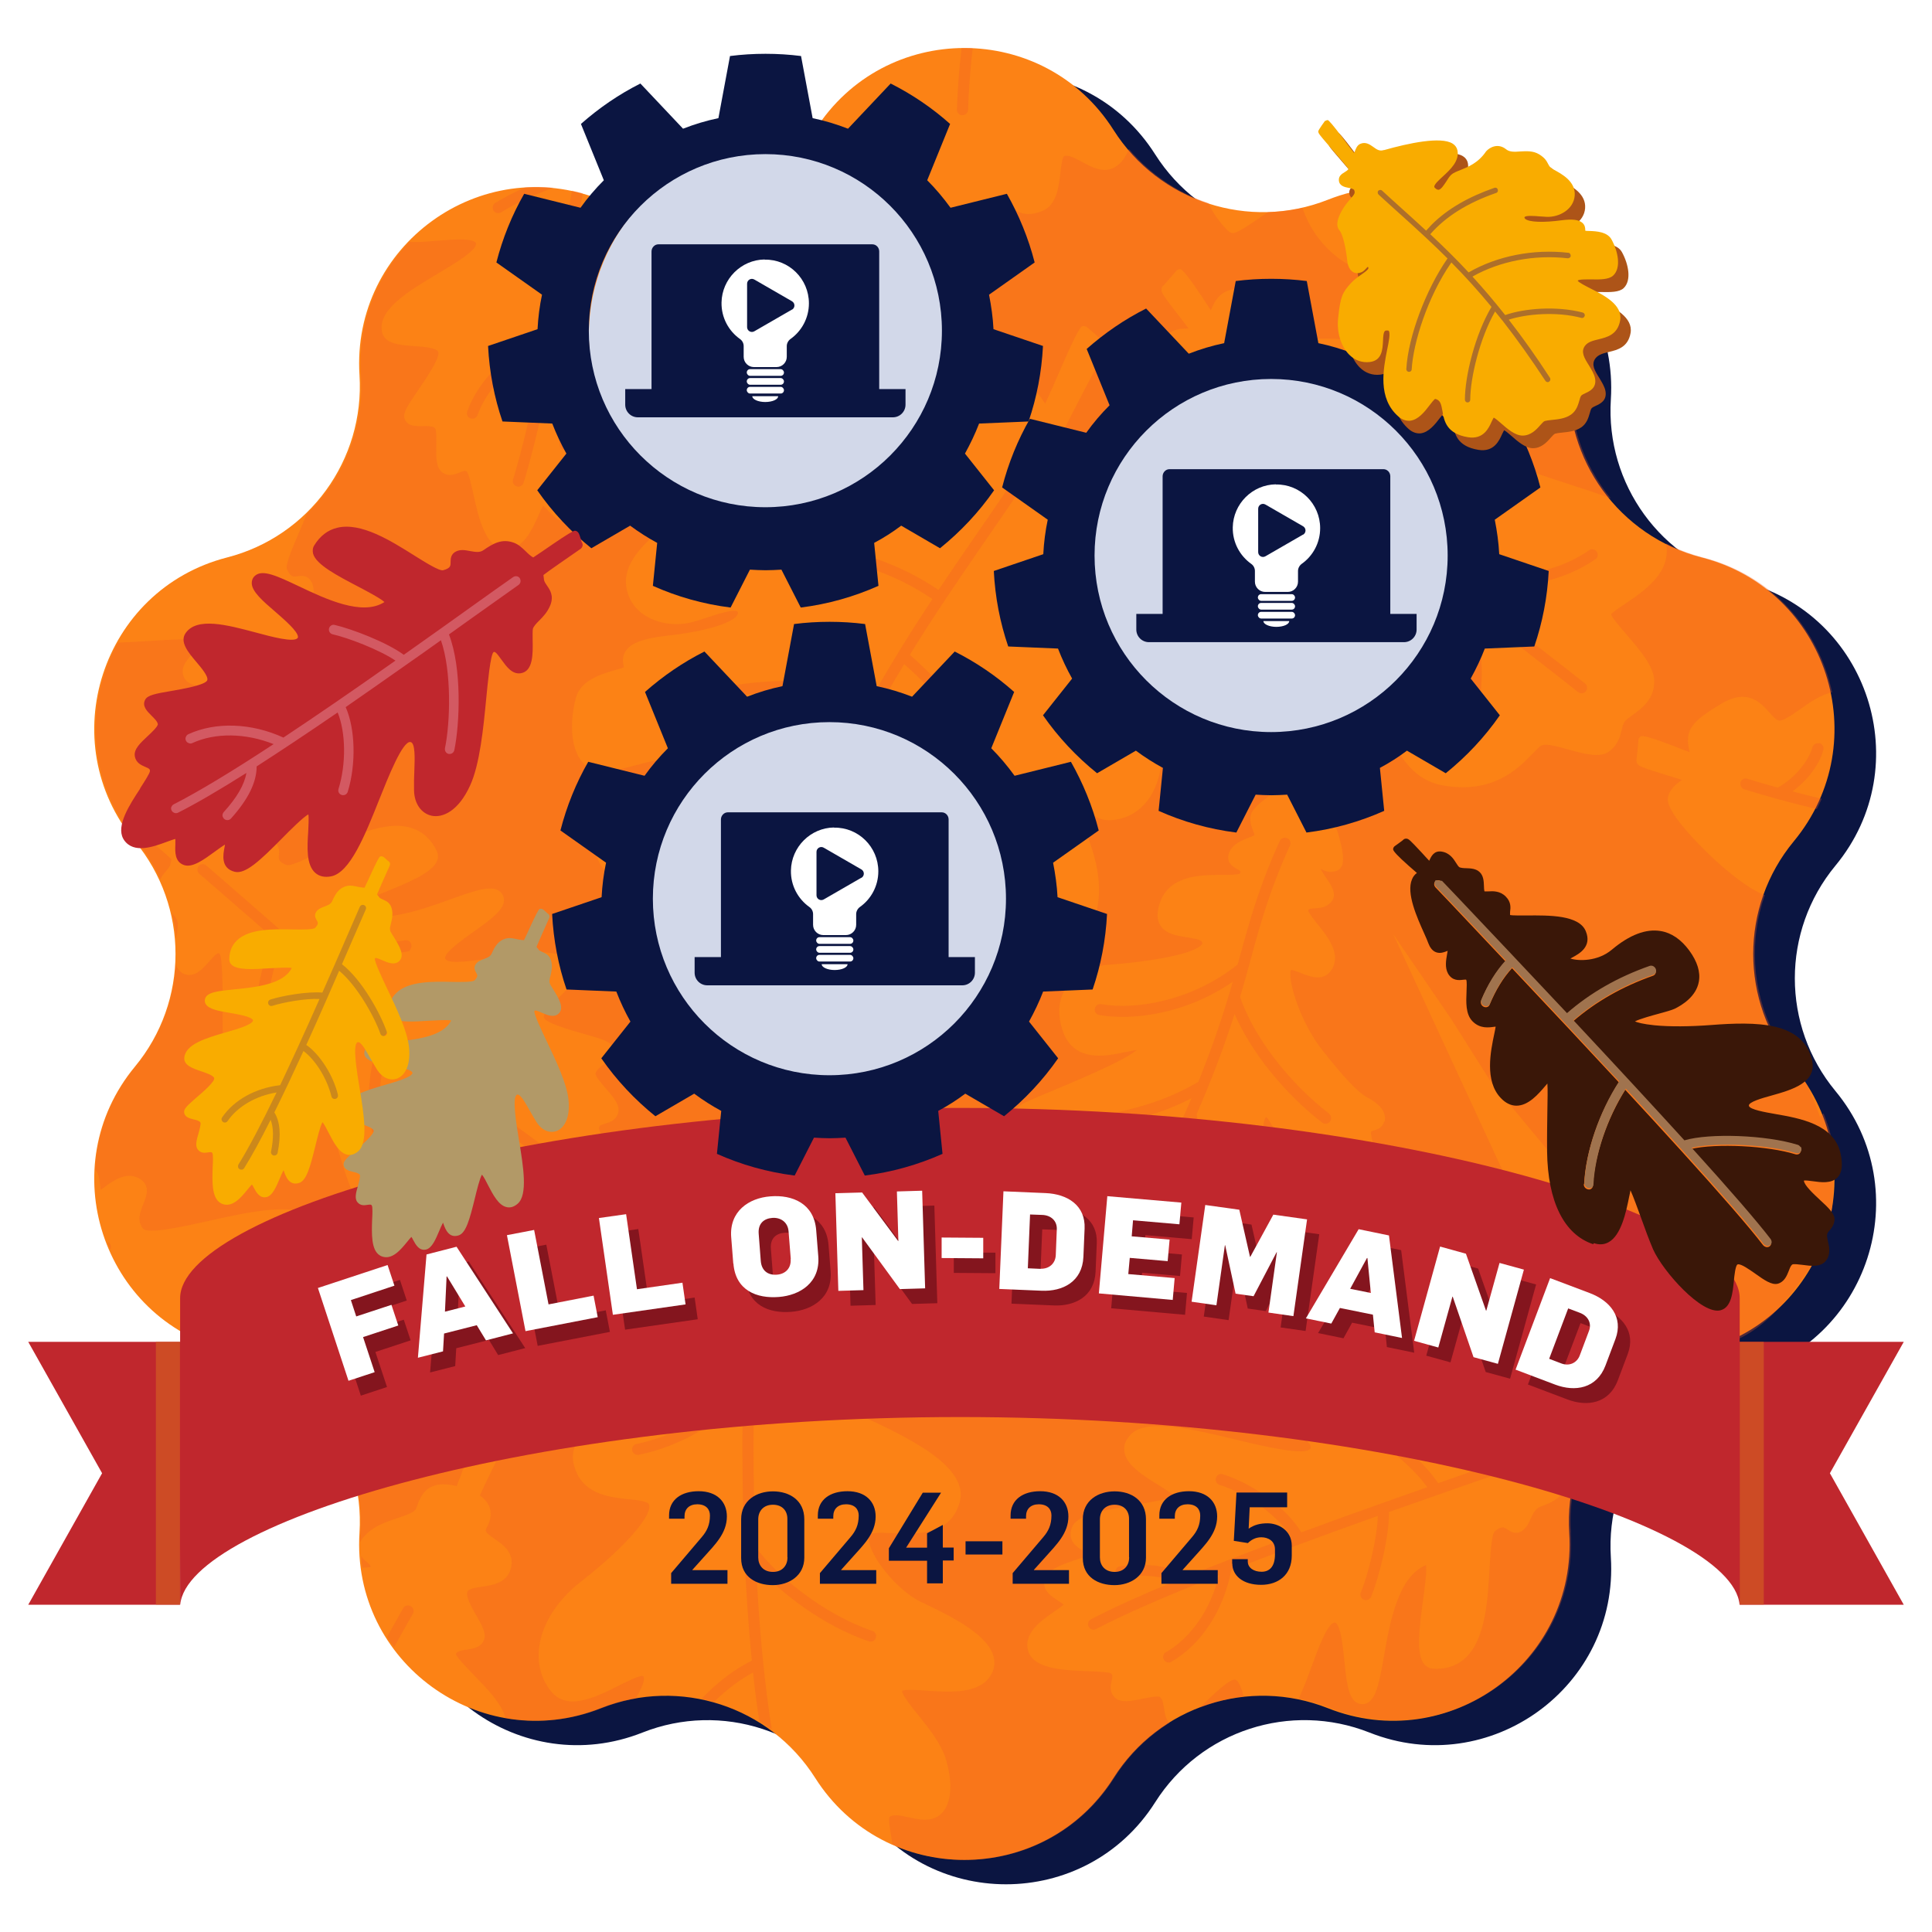 <?xml version="1.0" encoding="UTF-8"?><svg xmlns="http://www.w3.org/2000/svg" xmlns:xlink="http://www.w3.org/1999/xlink" viewBox="0 0 130 130"><defs><style>.cls-1{fill:#b29967;}.cls-1,.cls-2,.cls-3,.cls-4,.cls-5,.cls-6,.cls-7,.cls-8,.cls-9,.cls-10,.cls-11,.cls-12,.cls-13,.cls-14,.cls-15,.cls-16{stroke-width:0px;}.cls-2{fill:#f05a24;}.cls-3{fill:#ad5418;}.cls-4{fill:#0b1541;}.cls-17{filter:url(#drop-shadow-31);}.cls-17,.cls-13,.cls-18{mix-blend-mode:multiply;}.cls-5{fill:#d35962;}.cls-6{fill:#a0734e;}.cls-7{fill:#f9ac00;}.cls-8{fill:#84151e;}.cls-9{fill:#fc8215;}.cls-10{fill:#cc881b;}.cls-11{fill:#3a1708;}.cls-12{fill:#d2d8e9;}.cls-13{fill:#d15423;opacity:.8;}.cls-19{isolation:isolate;}.cls-14{fill:#ad6f2a;}.cls-18{opacity:.3;}.cls-15{fill:#fff;}.cls-16{fill:#c0272d;}</style><filter id="drop-shadow-31" filterUnits="userSpaceOnUse"><feOffset dx="10" dy="3"/><feGaussianBlur result="blur" stdDeviation="10"/><feFlood flood-color="#b2671b" flood-opacity="1"/><feComposite in2="blur" operator="in"/><feComposite in="SourceGraphic"/></filter></defs><g class="cls-19"><g id="Layer_1"><path class="cls-4" d="M77.73,10.39h0c3.06,4.82,9.11,6.79,14.42,4.69h0c8.1-3.21,16.79,3.1,16.24,11.8h0c-.36,5.7,3.38,10.85,8.91,12.27h0c8.44,2.16,11.76,12.38,6.2,19.1h0c-3.64,4.4-3.64,10.76,0,15.16h0c5.56,6.71,2.24,16.93-6.2,19.1h0c-5.53,1.42-9.27,6.57-8.91,12.27h0c.55,8.7-8.14,15.01-16.24,11.8h0c-5.31-2.1-11.36-.14-14.42,4.69h0c-4.67,7.36-15.41,7.36-20.08,0h0c-3.06-4.82-9.11-6.79-14.42-4.69h0c-8.1,3.21-16.79-3.1-16.24-11.8h0c.36-5.7-3.38-10.85-8.91-12.27h0c-8.44-2.16-11.76-12.38-6.2-19.1h0c3.64-4.4,3.64-10.76,0-15.16h0c-5.56-6.71-2.24-16.93,6.2-19.1h0c5.53-1.42,9.27-6.57,8.91-12.27h0c-.55-8.7,8.14-15.01,16.24-11.8h0c5.31,2.1,11.36.14,14.42-4.69h0c4.67-7.36,15.41-7.36,20.08,0Z"/><path class="cls-9" d="M74.93,8.75h0c3.06,4.82,9.11,6.79,14.42,4.69h0c8.1-3.21,16.79,3.1,16.24,11.8h0c-.36,5.7,3.38,10.85,8.91,12.27h0c8.44,2.16,11.76,12.38,6.2,19.1h0c-3.64,4.4-3.64,10.76,0,15.16h0c5.56,6.71,2.24,16.93-6.2,19.1h0c-5.53,1.42-9.27,6.57-8.91,12.27h0c.55,8.7-8.14,15.01-16.24,11.8h0c-5.31-2.1-11.36-.14-14.42,4.69h0c-4.67,7.36-15.41,7.36-20.08,0h0c-3.06-4.82-9.11-6.79-14.42-4.69h0c-8.1,3.21-16.79-3.1-16.24-11.8h0c.36-5.7-3.38-10.85-8.91-12.27h0c-8.44-2.16-11.76-12.38-6.2-19.1h0c3.64-4.4,3.64-10.76,0-15.16h0c-5.56-6.71-2.24-16.93,6.2-19.1h0c5.53-1.42,9.27-6.57,8.91-12.27h0c-.55-8.7,8.14-15.01,16.24-11.8h0c5.31,2.1,11.36.14,14.42-4.69h0c4.67-7.36,15.41-7.36,20.08,0Z"/><g class="cls-18"><path class="cls-2" d="M46.35,14.4c.1.02.2,0,.28-.06.08-.05.13-.13.15-.22-.23.04-.46.07-.69.09,0,0,.01.02.02.03.06.08.14.14.24.16Z"/><path class="cls-2" d="M24.66,105.09c-.12-.11-.26-.23-.36-.39.02.27.04.53.08.79.23-.01.47-.03.58-.06-.02-.09-.12-.18-.29-.34Z"/><path class="cls-2" d="M7.22,83.56c.07.18.14.36.21.53,0-.03.02-.05.02-.08,0,0,0,0,0,0,.05-.19-.05-.39-.24-.45Z"/><path class="cls-2" d="M21.69,93.22c-.65-.09-1.32-.18-2.01-.28.36.28.71.58,1.03.89.3.04.59.08.87.12.2.03.39-.11.42-.32.03-.2-.11-.39-.32-.42Z"/><path class="cls-2" d="M33.72,14.29c.74-.48,2.2-1.19,3.52-1.66-.64-.06-1.28-.07-1.91-.02-.8.36-1.53.75-2.01,1.05-.08.05-.14.14-.16.23-.02.1,0,.2.05.28.11.17.34.22.51.11Z"/><path class="cls-2" d="M27.63,108.07s-.03-.02-.05-.02c0,0,0,0,0,0-.17-.06-.36,0-.45.16,0,.01-.41.71-1.08,1.93.15.24.3.47.47.69.77-1.4,1.25-2.22,1.26-2.24.1-.18.04-.41-.13-.51Z"/><path class="cls-2" d="M42.6,22.33c.1.18.32.25.5.15.09-.05.15-.13.18-.22.03-.1.02-.2-.03-.28-1.07-1.98-3.07-3.84-4.8-4.47.24-1.41.49-2.89.76-4.51-.24-.07-.48-.12-.73-.17-.62,3.81-1.18,7.02-1.71,9.78-2.55.99-4.54,2.88-5.33,5.07-.03.09-.03.19.01.28.04.09.12.16.21.19.09.03.19.03.28-.01.09-.04.16-.12.19-.21.67-1.85,2.32-3.5,4.46-4.44-.75,3.82-1.45,6.78-2.07,8.78-.03.09-.02.2.03.28.05.09.12.15.22.18.09.03.19.02.28-.03.09-.05.15-.12.18-.22.46-1.48.96-3.47,1.49-5.92.54.74.85,1.85.94,3.38,0,.1.05.19.12.26.07.07.17.1.27.09.21-.01.36-.19.35-.39-.12-2.01-.61-3.4-1.49-4.25.45-2.14.9-4.56,1.4-7.4,1.54.62,3.31,2.31,4.27,4.08Z"/><path class="cls-2" d="M123.21,76.47c-.13-.53-.3-1.05-.51-1.56-.4.43-.77.87-.63,1.02.24.24.64.42,1.13.54Z"/><path class="cls-2" d="M99.61,15.66c.09.06.21.08.31.05.11-.03.2-.09.26-.19.06-.09.08-.21.05-.31-.03-.11-.09-.2-.19-.26-.84-.51-1.72-1.13-2.56-1.79-.61-.2-1.23-.35-1.87-.44,1.27,1.07,2.67,2.13,4,2.94Z"/><path class="cls-2" d="M64.75,7.75c.1,0,.19-.03.27-.1.07-.07.11-.16.12-.26.04-1.28.14-2.66.31-4.15-.25,0-.5-.01-.75,0-.17,1.48-.27,2.87-.31,4.13,0,.1.03.19.1.27.07.07.16.11.26.12Z"/><path class="cls-2" d="M122.42,50.02c-.1-.03-.2-.01-.28.03-.09.05-.15.13-.18.22-.28,1-1.26,2.14-2.34,2.73-.7-.19-1.39-.4-2.05-.6-.1-.03-.2-.02-.28.03-.09.05-.15.12-.18.22,0,0,0,.02,0,.03,0,0,0,0,0,.01-.03.18.08.37.26.42,1.61.5,3.23.94,4.88,1.33.12-.23.23-.46.33-.69-.66-.16-1.32-.32-1.97-.5,1.01-.73,1.81-1.8,2.08-2.79.05-.2-.06-.4-.26-.46Z"/><path class="cls-2" d="M17.88,85.15c-.09-.04-.19-.05-.28-.01-.09.03-.17.1-.21.19-.85,1.85-2.49,3.49-4.46,4.6.27.13.54.26.82.38,1.92-1.18,3.48-2.83,4.32-4.67,0,0,0,0,0,0,.08-.19,0-.41-.18-.49Z"/><path class="cls-2" d="M93.75,62.86,97.67,68.6,100.31,72.78,115.17,90.66c3.4-.58,5.23-3.37,6.87-5.73,2.35-4.05,1.16-8.46-.5-12.04-1.57-1.32-2.2-3.39-2.2-3.39-1.45-2.9-1.65-6.25-.59-9.27-1.11-.41-2.52-1.6-3.39-2.4-.34-.31-3.31-3.09-3.13-4.14v-.02c.11-.56.53-.9.94-1.19-.32-.11-.72-.23-1.05-.33-1.75-.54-1.86-.6-1.97-.8-.04-.09-.05-.19-.03-.28,0-.02.02-.16.06-.53.04-.38.06-.64.06-.68,0-.02,0-.05,0-.08,0,0,0,0,0,0,.02-.09.07-.17.15-.23q.19-.14,2.18.63h.01c.37.15.78.31,1.11.43-.37-1.51.14-2.06,2.12-3.25,1.78-1.07,2.66-.08,3.24.57.23.26.44.5.64.55.25.07.91-.39,1.44-.76.68-.48,1.42-1,2.15-1.13-.89-4.19-3.99-7.88-8.68-9.08h0c-.88-.23-1.72-.55-2.5-.95.4,1.95-1.49,3.23-2.78,4.09-.27.18-.82.55-.91.68.04.22.66.93,1.03,1.36.86,1,1.84,2.13,1.87,3.08.04,1.27-.84,1.9-1.48,2.36-.19.14-.36.26-.46.37-.02.02-.03.04-.05.06-.1.14-.15.34-.2.56-.1.41-.23.98-.84,1.44-.62.47-1.7.16-2.75-.13-.66-.18-1.47-.41-1.77-.28-.16.07-.4.32-.66.59-.99,1.01-2.64,2.7-6.02,2.11-2.74-.48-3.71-3.55-4.49-6.01-.48-1.53-.94-2.96-1.66-3.33-.54-.28-1.09.17-2.12,1.19-1.43,1.41-3.38,3.32-6.3,1.13-1.47-1.1-2.03-2.57-1.72-4.49.26-1.61,1.08-3.25,1.87-4.84,1-2.02,1.95-3.92,1.16-4.83-.1-.12-.17-.15-.76.21-.56.33-1.33.79-2.29.42-1.06-.41-1.77-3.03-2.1-4.55-.1-.45-.93-4.43-.17-5.19l.02-.02c.41-.4.95-.43,1.45-.44-.2-.27-.45-.6-.67-.88-1.12-1.45-1.18-1.56-1.14-1.79.01-.1.06-.18.14-.24.01-.01.11-.11.36-.4.25-.29.42-.49.45-.52,0-.02.03-.04.05-.06,0,0,0,0,0,0,.07-.06.16-.1.25-.1q.23,0,1.41,1.77h0c.22.34.46.7.66,1,.56-1.45,1.3-1.6,3.61-1.44,2.07.15,2.22,1.46,2.32,2.33.04.34.08.66.21.82.17.2.97.2,1.61.2,1.15,0,2.46,0,3.08.83.61.83-.07,1.54-.62,2.12-.68.72-.95,1.09-.58,1.59.35.48,2.35-.39,3.81-1.02,2.34-1.02,4.77-2.07,5.78-.86.36.43.12.96-.06,1.35-.04.1-.1.23-.14.33.11,0,.26-.02.37-.03.65-.06,1.74-.17,2.24.68.46.79-.17,1.28-.64,1.65-.47.37-.92.72-.85,1.38.06.52,2.31,1.24,3.96,1.77.93.3,1.91.61,2.81.96-1.86-2.26-2.88-5.2-2.69-8.3h0c.16-2.47-.43-4.75-1.55-6.68-1.15.72-2.65.61-4.48-.33-1.65-.85-3.26-2.21-4.44-3.2-.37-.31-.79-.67-1.1-.9.12.25.3.56.38.7.44.77.95,1.64.75,2.35-.15.54-.71.97-1.49,1.15-1.25.28-3.17-.09-4.8-1.99-.68-.79-1.08-1.61-1.33-2.35-.77.17-1.55.26-2.32.28-2.09,1.45-2.32,1.55-2.63,1.31-.29-.23-.66-.73-.77-.88-.03-.04-.06-.08-.09-.12-.27-.39-.43-.69-.49-.91-2.06-.68-3.93-1.93-5.38-3.65-.16.44-.39.78-.67,1.03-.34.3-.74.43-1.16.37-.47-.06-.91-.3-1.33-.53-.46-.25-.93-.5-1.2-.38-.13.06-.21.8-.25,1.11-.11.98-.24,2.2-1.25,2.59-.94.37-1.44.12-1.77-.05-.23-.12-.25-.12-.35-.05-.13.08-.29.36-.44.64-.41.72-1.1,1.94-2.66,1.63h-.04c-.09-.03-.17-.05-.27-.08-1.33-.39-1.81-1.41-2.13-2.08-.11-.24-.22-.46-.31-.55-.11-.06-.75.09-1.03.15-.91.21-1.94.45-2.49-.24-.46-.58-.36-1.83-.27-3.04.03-.43.12-1.55.02-1.78-.22,0-1.06.29-1.43.42-.91.32-1.95.69-2.82.72-1.4,1.71-3.21,2.95-5.21,3.67.27.44.49.87.64,1.28.78,2.04.3,3.28-.41,3.76-.68.46-1.61.31-2.35-.39-.38-.36-.73-.73-1.08-1.09-.66-.7-1.49-1.57-1.79-1.34-.49.37.74,3.15,1.48,4.81,1.23,2.76,2.49,5.62,1.65,6.87-.28.42-.64.65-1.05.68-.94.07-1.86-.96-2.68-1.86-.2-.23-.71-.78-.92-.93-.13.38-.11,1.97-.1,2.68.04,2.5,0,4.05-.72,4.5-.97.59-1.58-.3-1.91-.77-.03-.04-.07-.1-.12-.16-.06.26-.12.68-.16.93-.15,1.04-.3,2.12-.91,2.43-.69.36-1.24-.23-1.6-.62-.17-.18-.27-.27-.32-.32-.09.13-.25.49-.33.68-.44.97-1.09,2.43-2.38,2.22-.04,0-.08-.02-.13-.03-1.11-.31-1.53-2.17-1.86-3.66-.11-.52-.31-1.38-.43-1.49-.11-.1-.16-.1-.49.04-.29.12-.72.31-1.16,0-.44-.32-.43-1.04-.41-1.79,0-.38.03-1.1-.11-1.21-.17-.13-.51-.13-.82-.12-.46.01-1.04.02-1.21-.51-.12-.37.2-.86.93-1.93.46-.67,1.53-2.24,1.33-2.57-.16-.27-.99-.33-1.6-.37-.99-.07-2.02-.15-2.18-.97-.29-1.49,1.77-2.72,3.76-3.91,1.09-.65,2.59-1.54,2.57-2.01,0-.04-.01-.07-.05-.1-.33-.29-1.64-.18-2.6-.1-.68.06-1.31.11-1.83.07-2.18,2.27-3.49,5.42-3.26,8.96h0c.23,3.6-1.19,6.99-3.65,9.35-.18.46-.37.91-.56,1.34-.38.89-.9,2.1-.77,2.38.25.54.41.52.71.47.23-.03.63-.09.89.3.21.31.2.69.19,1.05-.01.4-.02.75.22,1.01.61.64,1.11,1.25.94,2.2-.07.4-.3.73-.52,1.05-.16.22-.3.44-.37.64.24.27.83.9,1.27,1.36q1.27,1.35,1.28,1.51c0,.12-.04.21-.12.29,0,0,0,0,0,0-.09.08-.22.15-.43.25h-.02c-.05.03-.16.08-.21.11-.02.02-.05.05-.08.06-.15.09-.34.07-.46-.06-.81-.85-2.15-2.25-2.45-2.52-.03,0-.08,0-.31.07h-.04c-.16.06-.29.18-.44.32-.29.28-.69.66-1.45.49-.57-.13-.98-.42-1.33-.67-.26-.18-.48-.34-.68-.37-.14-.02-.54.05-.87.11-1.06.19-2.37.42-2.69-.49-.22-.65.33-1.2.78-1.64.51-.5.57-.63.49-.71-.21-.21-2.41-.08-3.59,0-.66.04-1.37.08-2.09.11-2.23,4.05-2.09,9.32,1.24,13.34h0c.67.81,1.21,1.68,1.63,2.59.09-.24.25-.42.38-.57.14-.17.25-.29.29-.45v-.04c.06-.23.07-.28.06-.31-.29-.28-1.77-1.54-2.66-2.29-.13-.11-.17-.31-.09-.46.02-.03.04-.06.06-.08.03-.06.07-.16.09-.22v-.02c.09-.21.15-.34.22-.44.08-.09.17-.14.29-.14q.16,0,1.58,1.19c.49.41,1.16.97,1.44,1.19.2-.08.41-.24.62-.41.31-.24.62-.49,1.01-.58.94-.23,1.57.23,2.25.81.27.23.62.2,1.02.17.36-.03.74-.06,1.06.13.41.24.37.63.35.87-.03.3-.04.46.51.68.28.11,1.46-.48,2.33-.91,1.94-.97,4.35-2.17,6.14-1.56.72.24,1.27.76,1.64,1.53.1.21.11.44.02.66-.32.82-2.02,1.5-3.67,2.17-.62.25-1.85.74-2.19,1,1.59,1.27,4.57.21,6.76-.58,1.67-.6,2.88-1.03,3.4-.46.15.17.22.37.2.59-.07.65-.98,1.3-2.04,2.05-.78.56-1.86,1.32-1.92,1.75,0,.04,0,.07.03.1.28.37,2,.09,3.25-.11,2.29-.37,4.65-.75,5.39.57.41.73-.33,1.45-1.04,2.14-.43.42-1.03,1-.98,1.31.06.38,1.89.89,2.67,1.11,1.25.35,1.81.52,1.95.88.21.52-.24.88-.6,1.17-.24.19-.51.41-.55.62-.03.17.44.71.69,1,.5.57.97,1.11.84,1.63-.13.53-.59.66-.89.75-.35.1-.38.14-.4.29-.02.17.39.95.63,1.42.71,1.36,1.59,3.04.93,4-.03.04-.05.07-.08.1-.85.99-2.29.29-3.25-.17-.18-.09-.53-.26-.69-.3-.01.07-.03.2-.04.45-.03.53-.07,1.33-.83,1.51-.67.15-1.48-.57-2.26-1.28-.19-.17-.51-.45-.72-.61,0,.07.01.14.02.2.05.58.15,1.65-.97,1.82-.84.13-1.86-1.04-3.44-2.98-.45-.55-1.45-1.78-1.8-1.99-.07.24-.1.97-.11,1.3-.04,1.21-.09,2.59-.86,3.14-.33.24-.75.29-1.24.15-1.44-.42-2.31-3.42-3.15-6.32-.5-1.75-1.35-4.67-1.96-4.64-.38.02-.45,1.22-.51,2.18-.03.49-.06,1.01-.13,1.53-.12,1.01-.73,1.72-1.55,1.81-.85.09-2.01-.55-2.73-2.61-.6-1.72-.59-4.57-.59-6.86,0-1.18,0-3.39-.22-3.59-.08-.07-.21,0-.68.53-.41.47-.93,1.06-1.59.88-.36-.1-.56-.36-.66-.7-.14,2.46-1.04,4.88-2.71,6.89h0c-1.73,2.09-2.6,4.51-2.72,6.93.25.26.29.68.33,1,.01.11.03.25.05.36.1-.06.22-.15.3-.21.53-.39,1.42-1.03,2.28-.55.8.45.5,1.2.28,1.74-.22.56-.43,1.09-.03,1.62.31.42,2.62-.1,4.31-.47,2.75-.62,5.87-1.32,7.23-.27,1.94,1.49.83,3.8.09,5.32-.14.29-.43.89-.44,1.05.15.17,1.04.47,1.58.65,1.25.42,2.66.91,3.17,1.71.68,1.08.24,2.07-.08,2.79-.09.21-.18.41-.21.55,0,.02,0,.05-.01.08-.02.18.04.37.11.59.13.4.3.96,0,1.67-.27.65-1.18.94-2.13,1.2.77,1.71,1.14,3.63,1.01,5.61h0c-.01.22-.02.43-.02.65.08-.15.19-.3.34-.46.59-.64,1.45-.93,2.21-1.18.56-.19,1.13-.38,1.23-.63l.03-.09c.28-.77.69-1.92,2.7-1.43.14-.34.38-.99.58-1.52.18-.49.37-.99.52-1.37.25-.64.38-.95.75-.82,0,0,0,0,.01,0,.11.04.2.13.59.5l.11.1c.17.17.23.21.25.23.07.04.13.11.16.19.07.2.06.27-.77,1.97-.22.45-.5,1.03-.64,1.36.36.25.59.55.68.89.11.39.03.82-.22,1.27-.13.22-.09.33.54.76.55.38,1.3.9,1.11,1.87-.2,1.08-1.23,1.24-1.99,1.35-.54.08-.9.15-.96.34-.11.35.28,1.03.59,1.57.39.68.73,1.26.5,1.73-.23.46-.74.53-1.14.59-.42.06-.63.11-.73.29.05.22.85,1.04,1.2,1.4.91.94,1.92,1.97,2.13,2.9,2.08.38,4.32.21,6.51-.66h0c.74-.29,1.5-.51,2.26-.64.37-.62.61-1.15.55-1.43,0-.04-.02-.06-.06-.08-.17-.09-1.14.4-1.6.63-1.57.79-3.51,1.77-4.61.36-.64-.82-.91-1.83-.77-2.93.19-1.57,1.22-3.18,2.8-4.41,3.36-2.62,4.87-4.64,4.58-5.21-.11-.21-.77-.28-1.35-.34-1.37-.14-3.25-.34-3.72-2.42-.43-1.92,2.29-3.69,4.7-5.25,1.15-.75,2.88-1.87,2.77-2.27-.11-.41-.36-.48-.98-.55-.68-.07-1.7-.19-1.74-1.76-.05-1.63,1.59-2.48,2.78-3.11.24-.13.78-.41.92-.55-.06-.07-.19-.11-.41-.17-.28-.07-.63-.17-.82-.5-.15-.27-.16-.61-.02-1.07.25-.84.89-1.48,1.45-2.05.42-.42.84-.85.81-1.11v-.09c-.1-.81-.24-2.03,1.76-2.48-.03-.37-.1-1.06-.16-1.62-.06-.52-.11-1.05-.15-1.45-.06-.68-.09-1.02.3-1.07,0,0,0,0,.02,0,.12-.01.24.02.74.18l.14.04c.23.07.3.09.33.09.09,0,.17.04.23.1.16.15.17.21.19,2.11,0,.49.01,1.15.03,1.5.43.07.77.23,1.01.5.27.3.4.72.37,1.23-.02.26.06.34.82.44.66.09,1.56.22,1.83,1.18.3,1.05-.55,1.66-1.18,2.1-.45.32-.74.54-.71.74.06.37.71.79,1.23,1.14.65.43,1.22.8,1.21,1.33,0,.52-.42.81-.76,1.04-.35.24-.52.38-.53.58.15.17,1.23.55,1.69.72,1.68.59,3.58,1.25,3.51,2.54-.07,1.19-1.66,1.69-3.07,2.13-.46.14-1.68.52-1.73.74.15.25,1.8,1.02,2.69,1.43,3.13,1.45,7.41,3.44,6.71,5.88-.64,2.24-2.9,2.14-4.55,2.06-.69-.03-1.55-.07-1.57.18-.1,1.27,1.95,3.68,3.46,4.42.12.06.26.12.4.19,1.51.73,4.05,1.94,4.52,3.43.14.44.1.88-.13,1.29-.74,1.33-2.75,1.2-4.36,1.09-.4-.03-1.47-.1-1.63.01-.08.19.71,1.19,1.06,1.61.75.94,1.61,2,1.91,3.1.39,1.39.35,2.55-.1,3.26-.24.38-.59.61-1.02.68-.46.07-.95-.03-1.43-.14-.51-.11-1.03-.22-1.26-.03-.11.09.02.83.07,1.14.04.23.08.47.11.72,5.11,2.29,11.58.8,14.93-4.48h0c.97-1.54,2.25-2.78,3.71-3.7-.24-.22-.31-.61-.36-.94-.05-.31-.1-.65-.26-.79-.13-.12-.83.03-1.21.11-.74.15-1.44.3-1.84-.08-.39-.38-.29-.84-.22-1.14.08-.35.06-.4-.05-.49-.14-.1-1.02-.13-1.55-.15-1.53-.06-3.43-.13-3.94-1.17-.02-.04-.04-.08-.05-.12-.44-1.23.88-2.14,1.75-2.74.17-.11.48-.33.61-.45-.05-.04-.16-.12-.37-.26-.45-.29-1.12-.72-.9-1.46.2-.66,1.23-1.01,2.23-1.34.25-.08.64-.21.89-.32-.06-.03-.13-.06-.18-.08-.53-.24-1.51-.68-1.11-1.74.31-.8,1.83-1.11,4.29-1.52.7-.12,2.27-.38,2.62-.58-.17-.18-.8-.56-1.08-.74-1.03-.64-2.21-1.36-2.31-2.3-.05-.41.12-.8.48-1.15,1.08-1.05,4.11-.32,7.05.39,1.77.43,4.73,1.14,5,.58.17-.34-.84-.99-1.64-1.52-.41-.27-.84-.55-1.26-.86-.82-.61-1.14-1.49-.81-2.24.34-.78,1.47-1.48,3.62-1.08,1.79.33,4.27,1.75,6.26,2.88,1.03.59,2.94,1.68,3.23,1.59.1-.04.11-.18-.13-.85-.21-.59-.47-1.33.02-1.82.69-.68,1.76.11,2.63.75.27.2.6.44.73.48.2.06.47.02.78-.03.43-.07.93-.15,1.49-.01.76.19.95.7,1.09,1.08.07.2.13.36.25.47l.03.03c.17.16.21.19.24.2.37-.11,2.11-.74,3.21-1.14,1-1.35,2.28-2.5,3.77-3.33.14-3.86-.38-6.09-.97-6.24-.23-.06-.72.4-1.15.8-1.01.95-2.38,2.24-4.26,1.24M66.82,63.96c.09,1.31.22,3.1-2.56,4.28-1.99.84-3.07-.54-3.66-1.29-.24-.3-.35-.42-.4-.46-.18.12-.56.66-.79.99-.64.91-1.44,2.05-2.47,2.32-1.11.29-2.02-.32-2.69-.77-.29-.2-.59-.4-.76-.41-.21-.02-.54.03-.93.09-.84.12-1.88.27-2.74-.06-.01,0-.02,0-.03-.01-.86-.35-1.24-1.02-1.55-1.56-.15-.26-.28-.49-.42-.61-.1-.09-.37-.14-.62-.19-.67-.13-1.69-.33-1.78-1.61-.04-.61.18-1.27.4-1.92.37-1.1.69-2.06-.09-2.72-.52-.43-1.25-.43-2.03-.42-1.2.01-2.69.02-3.48-1.81-.84-1.95,1.34-3.81,2.94-5.16.47-.4,1.45-1.23,1.44-1.44,0,0,0,0,0,0-.24-.13-1.16.11-1.82.29-1.15.31-2.35.62-3.08.22-1.34-.75-1.43-3-.94-4.78.32-1.18,1.75-1.59,2.69-1.86.16-.05.39-.11.52-.16,0-.02,0-.04,0-.05-.05-.26-.14-.68.16-1.1.37-.51,1.21-.81,2.64-.97,2.56-.28,4.41-.81,4.82-1.38.07-.09.07-.15.06-.2-.01-.05-.03-.06-.04-.07-.28-.16-1.29.17-2.02.41-.29.1-.6.19-.89.28-1.68.49-3.86-.1-4.45-1.88-.61-1.83,1.01-3.26,1.98-4.12.41-.36.47-.6.55-.92.1-.41.22-.87.9-1.56.67-.67,1.55-.83,2.4-.97.74-.13,1.44-.25,1.81-.73.88-1.15,2.15-.79,2.69-.44.02.01.03.02.05.04,1.42,1.28,2.94,1.48,4.04,1.63.58.08,1.04.14,1.39.33,0,0,0,0,0,0,.29.16.57.43.88.71.42.39.95.88,1.31.84.14-.02.28-.13.43-.35.08-.12.06-.18.06-.2-.08-.3-.84-.72-1.46-1.05-1.22-.66-2.75-1.49-2.81-2.95-.02-.4.13-.76.44-1.07,1.33-1.35,5.82-1.5,9.35-1.39h.06c.6.02.9-.34,1.26-.76.37-.43.83-.97,1.65-.84.46.07.75.49.98.83.04.06.08.12.12.18.27-.57.74-1.66,1.1-2.48q1.15-2.65,1.38-2.72c.1-.03.2-.02.29.03,0,0,.01,0,.02.01.04.02.09.06.61.52.19.17.37.34.47.43l.06.06c.24.22.15.43-.28,1.29-.25.5-.6,1.17-.95,1.82h0c-.56,1.08-1.32,2.52-1.5,2.99.16.15.41.23.64.3.41.13.91.29,1.02.87.14.76-.54,1.08-1.05,1.31-.32.15-.65.3-.67.48-.05.42.05.52.77,1.03h0c.16.12.33.24.53.39,1,.75,2.54,2.31,1.95,3.4-.34.63-.28,2.55-.06,4.19.11.81-.03,1.4-.41,1.75-.29.27-.7.37-1.16.27-.28-.06-.52-.22-.73-.37-.05-.03-.16-.11-.24-.15-.03.07-.05.14-.03.2.08.2.64.42,1.14.6.53.2,1.12.43,1.65.78,1.49.99,1.87,1.42,2.87,4.23.65,1.81.53,3.79-.31,5.15-.58.94-1.44,1.5-2.49,1.63-1.68.21-2.12-1.27-2.44-2.35-.16-.55-.33-1.12-.59-1.25-.09-.05-.22-.04-.4.03-.09.03-.1.07-.11.09-.14.35.37,1.44.82,2.4,1.14,2.43,2.86,6.11.66,9.16-.39.55-.87.87-1.42.95-1.12.16-2.23-.71-3.12-1.4-.22-.17-.78-.61-.94-.65-.61.32-.64.79-.57,1.85ZM93.13,75.48c-.1.41-.46.52-.67.58-.2.06-.2.07-.21.12-.01.12.03.32.08.52.11.51.29,1.27-.44,1.68-.57.31-1.07.16-1.44.05-.19-.06-.36-.11-.48-.09-.16.03-.29.09-.44.16-.28.13-.6.28-1.05.18-.68-.15-1.86-1.33-2.38-2.08-.14-.2-.27-.44-.39-.66-.12-.21-.38-.7-.51-.77,0,0,0,0,0,0-.32.24-.36,2.12.51,4.47.3.81.61,1.47.89,2.05.55,1.15.91,1.91.51,2.57-.18.29-.48.58-.93.5.14.56.42,1.7-.64,2.06-.65.22-1.1.09-1.43-.02-.28-.09-.42-.13-.67-.01-1.12.55-2.07-.97-2.43-1.65-.1-.19-.19-.4-.28-.6-.16-.36-.27-.57-.34-.7-.01.22,0,.54,0,.73.02,1.09.04,2.45-.79,2.99-.87.56-1.35.13-1.64-.13-.2-.18-.29-.24-.44-.21-.29.06-.66.38-1.03.7-.5.44-.98.85-1.49.81-.71-.05-.94-.54-1.04-.77,0,0-.01-.02-.02-.04-.02,0-.04,0-.05,0-.06,0-.12,0-.19,0-.27,0-.49-.1-.67-.29-.25-.26-.29-.66-.33-1.02-.02-.14-.04-.37-.08-.44-.05-.04-.26-.1-.33-.12-.36-.11-.86-.26-1-.75-.12-.4.11-.92.33-1.42.06-.13.16-.36.2-.5-.09-.06-.24-.15-.35-.21-.51-.3-1.14-.68-1.34-1.15-.17-.39-.18-.76-.05-1.1.3-.73,1.21-1.11,2.1-1.48.76-.31,1.35-.58,1.4-.86-.38-.04-1.59.19-2.13.29-1.26.24-1.94.36-2.27.18-.67-.35-1.18-1.45-1.2-2.21-.02-.95.05-2,.69-2.48.2-.15.84-.42,2.15-.97,1.18-.49,2.64-1.11,3.83-1.68,1.14-.55,1.63-.88,1.83-1.05-.24.02-.62.11-.79.14h-.02c-1.25.27-3.57.77-4.24-1.68-.28-1.03-.18-1.93.3-2.65.85-1.28,2.56-1.53,2.63-1.54,0,0,.02,0,.03,0,.07,0,1.74-.11,3.38-.38,3.05-.5,3.13-1.06,3.13-1.07,0-.2-.21-.28-1.02-.41-.68-.1-1.45-.22-1.81-.81-.23-.38-.24-.87-.03-1.5.64-1.89,2.77-1.89,4.18-1.89.33,0,1.08,0,1.22-.09.05-.15.04-.17-.23-.32-.24-.14-.74-.42-.51-1.07.21-.59.84-.83,1.34-1.03.09-.04.28-.11.38-.16-.02-.08-.07-.21-.1-.28-.13-.36-.34-.89-.03-1.36.31-.48,1.83-1.7,3.11-1.9.1-.24.28-.75.42-1.13.12-.33.23-.67.33-.92.15-.38.27-.7.62-.63.02,0,.04,0,.06.02.07.03.17.1.76.52l.05.04c.15.11.41.3.47.33.09.05.15.13.18.22.06.21.03.26-.57,1.04-.25.33-.69.91-.85,1.18.66,1.09,1.72,3.9,1.46,4.82-.07.25-.21.36-.32.41-.49.23-.88.04-1.11-.08,0,0-.01,0-.02-.01.04.14.26.46.36.61.35.51.78,1.13.31,1.64-.34.36-.77.39-1.09.4-.36.02-.4.05-.43.15.01.15.46.71.63.92.67.84,1.5,1.89,1.04,2.88-.51,1.08-1.55.65-2.17.4-.18-.07-.56-.23-.66-.2-.1.14-.07.85.32,2.01.41,1.21,1.04,2.42,1.73,3.31,1.49,1.9,2.44,2.91,3.09,3.26.92.49,1.3,1.05,1.15,1.65Z"/><path class="cls-2" d="M89.44,74.94c-2.74-2.11-5.09-5.19-6-7.86.28-.92.51-1.78.74-2.61.65-2.38,1.27-4.62,2.62-7.58.08-.19,0-.41-.19-.49h-.02c-.19-.08-.39,0-.48.19-1.37,3.02-2,5.29-2.66,7.69-.06.21-.11.41-.17.62-3.03,2.42-6.79,3.08-9.18,2.67-.1-.02-.2,0-.28.06-.08.06-.14.14-.15.24-.02.1,0,.2.06.28.06.08.14.14.24.15,2.13.37,5.72,0,8.98-2.24-.09.32-.18.63-.27.92-.59,1.98-1.25,3.83-2.05,5.82-2.23,1.29-4.26,1.91-8.3,2.58-.2.03-.34.23-.31.43.03.2.23.34.43.31,3.63-.6,5.72-1.19,7.72-2.22-.11.27-.23.55-.35.82-.01.02-.02.04-.03.06-1.2,2.75-2.68,5.77-4.53,9.24-.05.09-.06.19-.03.28.03.1.09.17.18.22.09.05.19.06.28.03.1-.03.17-.09.22-.18,1.6-3,2.92-5.66,4.03-8.11.37,2.2,1.17,4.26,2.56,6.62.1.18.33.24.51.13.09-.05.15-.13.17-.23.03-.1.01-.2-.04-.28-1.58-2.69-2.36-4.95-2.62-7.54,1.04-2.38,1.85-4.54,2.55-6.73,1.13,2.58,3.36,5.35,5.9,7.31.16.13.4.09.52-.07.06-.08.09-.18.07-.28-.01-.1-.06-.19-.14-.25Z"/><path class="cls-2" d="M27.61,63.87c.06-.08.09-.18.07-.28-.01-.1-.06-.19-.14-.25-.08-.06-.18-.09-.28-.07h0c-1.36.17-4.15.94-5.55,1.78-.8-.69-1.63-1.42-2.62-2.27h0c-.68-.6-1.33-1.17-1.94-1.7l-.05-.04c-1.27-1.11-2.36-2.06-3.22-2.8-.08-.06-.17-.1-.27-.09-.1,0-.19.05-.25.13,0,0,0,0,0,0,0,0,0,0,0,0-.12.16-.1.38.05.51.88.76,2.04,1.77,3.27,2.84.54.47,1.12.98,1.72,1.5-1.26,2.52-1.51,6.77-1.29,8.88.01.1.06.19.14.25.08.06.17.09.27.08.1-.01.19-.06.25-.14.06-.08.09-.17.08-.27-.22-2.02.06-5.97,1.13-8.29.88.77,1.69,1.47,2.47,2.14,1.59,1.37,3.02,2.6,4.36,3.73-.91,1.6-1.25,4.31-.8,6.51.04.2.24.33.44.29.2-.04.33-.24.29-.44-.41-1.98-.13-4.41.65-5.87,2.18,1.83,4.14,3.43,5.83,4.76-.13,1.22.39,2.6,1.59,4.21.06.08.15.13.24.15.1.01.2-.01.28-.07.16-.12.2-.36.08-.52-.92-1.23-1.39-2.28-1.46-3.2,1.98,1.54,3.64,2.74,4.95,3.58.08.05.18.07.28.05.1-.02.18-.08.23-.16.05-.08.07-.18.05-.28-.02-.1-.08-.18-.16-.23-1.77-1.13-4.2-2.95-7.23-5.39,2.24-.65,4.57-.46,6.27.54.09.05.19.06.28.04.1-.03.18-.09.23-.17.1-.18.04-.41-.13-.51-2.01-1.17-4.75-1.34-7.34-.45-2.29-1.86-4.92-4.08-8.04-6.77,1.36-.73,3.85-1.4,5.04-1.55.1-.01.19-.06.25-.14Z"/><path class="cls-2" d="M107.35,37.64s0,0,0,0c.17-.12.21-.35.09-.52-.06-.08-.14-.14-.24-.15-.1-.02-.2,0-.28.06-2.76,1.93-7.07,2.27-10.49.82-1.39-1.19-2.67-2.34-3.91-3.5,2.15-.19,4.17-1.27,6.5-3.48,0,0,0,0,0,0,.14-.14.15-.37.01-.52-.07-.07-.16-.11-.26-.12-.1,0-.19.03-.26.1,0,0,0,0,0,0-2.44,2.31-4.52,3.33-6.74,3.3-2.25-2.17-4.28-4.34-6.2-6.62,1.25-.02,2.52-.43,3.31-1.08.16-.13.18-.36.05-.52-.06-.08-.15-.12-.25-.13-.1,0-.2.02-.27.08-.8.66-2.26,1.03-3.48.88-.46-.56-.91-1.12-1.33-1.67-.06-.08-.15-.13-.25-.14-.1-.01-.2.01-.27.07,0,0-.02.01-.02.02,0,0,0,0,0,0-.13.13-.15.35-.03.49,1.97,2.54,4.07,4.94,6.41,7.32,0,0,0,0,0,0,.19,2.33-1.52,6.37-3.8,9.01-.13.16-.12.39.04.53.16.13.39.12.53-.04,2.15-2.49,3.82-6.18,3.98-8.75,2.1,2.09,4.39,4.17,6.98,6.32,1.88,2.54,2.35,6.37,1.17,9.52-.03.09-.03.19,0,.28.04.09.12.16.21.19.09.03.19.03.28,0,.09-.04.16-.12.19-.21,1-2.68.9-5.86-.25-8.45,1.64,1.33,3.23,2.57,4.65,3.67.98.76,1.9,1.48,2.77,2.17.16.13.4.1.52-.06.13-.16.1-.4-.06-.52-.87-.69-1.79-1.41-2.77-2.17-1.8-1.4-3.83-2.98-5.92-4.71,3.3.8,6.93.24,9.4-1.49Z"/><path class="cls-2" d="M11.95,62.04c-.04-.18-.19-.38-.36-.59.13.57.23,1.14.28,1.71,0-.08.02-.16.03-.24.04-.33.09-.74.06-.88Z"/><path class="cls-2" d="M105.7,103.12c-.13-2.02.26-3.97,1.06-5.72-.52.19-1.08.41-1.35.51-.03.22.01.47.05.74.06.39.12.78,0,1.17-.27.93-.98,1.26-1.81,1.56-.33.12-.48.44-.65.8-.15.33-.31.67-.63.86-.41.24-.73.01-.93-.12-.25-.17-.38-.26-.85.11-.23.19-.3,1.51-.36,2.47-.12,2.16-.26,4.85-1.68,6.11-.57.5-1.29.73-2.14.67-.23-.02-.43-.12-.59-.31-.55-.68-.31-2.5-.07-4.26.09-.67.27-1.98.21-2.4-1.89.75-2.44,3.87-2.84,6.16-.31,1.75-.53,3.01-1.28,3.18-.22.05-.43,0-.61-.12-.53-.38-.64-1.49-.77-2.78-.1-.96-.23-2.27-.57-2.54-.03-.03-.06-.03-.1-.03-.46.06-1.07,1.69-1.51,2.89-.28.77-.57,1.54-.89,2.22.69.14,1.38.34,2.06.61h0c8.1,3.21,16.79-3.1,16.24-11.8h0Z"/><path class="cls-2" d="M83.13,113.03c-.36-.14-1.71,1.2-2.29,1.77-.03.03-.07.07-.1.1.94-.37,1.94-.62,2.95-.74-.14-.51-.32-1.05-.56-1.14Z"/><path class="cls-2" d="M78.45,111.17c-.09.05-.15.13-.17.23-.03.1-.01.2.04.28.1.18.33.24.51.13,2.01-1.17,3.51-3.47,4.02-6.16,2.75-1.07,5.98-2.26,9.86-3.65-.04,1.55-.68,4.04-1.14,5.15-.04.09-.04.19,0,.29.04.09.11.16.2.2.09.04.19.04.29,0,.09-.04.16-.11.2-.2h0c.52-1.26,1.23-4.07,1.2-5.7,1-.35,2.04-.72,3.27-1.15h0c.85-.3,1.67-.59,2.43-.85l.06-.02c1.59-.55,2.96-1.03,4.03-1.41.09-.03.17-.1.21-.19.04-.09.05-.19.01-.28,0,0,0,0,0-.01,0,0,0,0,0,0-.08-.18-.28-.27-.47-.21-1.09.39-2.55.9-4.08,1.43-.68.24-1.4.49-2.15.75-1.57-2.34-5.14-4.66-7.09-5.51-.09-.04-.19-.04-.29,0-.09.04-.17.11-.2.2-.04.09-.04.19,0,.29.04.09.11.17.2.21,1.87.81,5.16,3,6.65,5.08-1.1.39-2.11.74-3.08,1.09-1.98.7-3.75,1.34-5.4,1.95-.94-1.58-3.13-3.22-5.27-3.91-.2-.06-.41.04-.47.24-.06.2.04.41.24.47,1.92.62,3.9,2.06,4.79,3.47-2.67.99-5.03,1.9-7.02,2.71-.99-.71-2.45-.94-4.45-.7-.1.01-.19.06-.25.14-.06.08-.09.18-.08.27.02.2.21.35.41.32,1.53-.19,2.67-.08,3.5.31-2.31.96-4.18,1.81-5.55,2.53-.09.05-.15.12-.18.22-.03.1-.02.2.03.28.05.09.12.15.22.18.1.03.2.02.28-.03,1.86-.98,4.64-2.19,8.26-3.62-.54,2.27-1.86,4.2-3.57,5.19Z"/><path class="cls-2" d="M50.63,86.13s-.04,0-.06,0c0,0,0,0,0,0-.18.02-.32.16-.33.35,0,.03-.16,2.61-.25,6.49-2.7,3.04-5.91,3.94-7.16,4.19-.2.04-.33.24-.29.44.04.2.24.33.44.29,1.21-.24,4.27-1.09,7-3.82-.05,3.5-.02,6.87.1,10.04,0,.05,0,.1,0,.15.11,2.67.28,5.18.51,7.48-1.15.56-2.3,1.44-3.38,2.56.29.06.57.12.85.2.85-.83,1.73-1.49,2.61-1.96.12,1.14.26,2.23.42,3.27.29.17.57.36.84.56-.5-3.17-.86-6.86-1.05-11.04,1.61,1.84,4.49,4.06,7.58,5.11.19.07.41-.04.47-.23.03-.09.03-.2-.02-.28-.04-.09-.12-.16-.21-.19-3.28-1.11-6.49-3.74-7.87-5.67-.36-9.29.16-17.46.16-17.54.01-.2-.14-.38-.35-.4Z"/><path class="cls-2" d="M70.03,57.72c.2-.06.31-.27.25-.47h0c-1.27-4.15-5.15-9.79-9.06-13.19.71-1.15,1.47-2.34,2.33-3.63,0,0,0,0,0,0,0,0,0-.01.01-.02.94-1.41,1.87-2.76,2.77-4.07.67-.97,1.36-1.97,2.03-2.96.11-.17.07-.4-.1-.52,0,0-.01,0-.02-.01,0,0,0,0,0,0-.17-.09-.38-.04-.49.12-.67.99-1.36,1.99-2.03,2.96-.84,1.22-1.71,2.48-2.57,3.77-.32-.22-.65-.43-.98-.62-2.59-1.52-5.69-2.42-9.49-2.77-.1,0-.2.02-.27.08-.08.06-.12.15-.13.25,0,.1.02.2.08.27.06.08.15.12.25.13,4.16.38,7.47,1.45,10.13,3.27-1.49,2.25-2.73,4.26-3.88,6.29-4.34-1.24-9.41-1-13.93.68-.09.03-.17.1-.21.19-.04.09-.05.19-.01.28.03.09.1.17.19.21.09.04.19.05.29.01,4.31-1.6,9.14-1.86,13.29-.71-1.11,2-2.13,4-3.12,6.13-2.67-.27-7.07.4-10.42,2.2-.18.1-.25.32-.15.5.1.18.32.25.5.15,3.09-1.66,7.18-2.33,9.74-2.14-1.28,2.82-2.47,5.76-3.62,8.99-.07.19.03.41.23.48.19.07.41-.03.48-.23,1.21-3.37,2.45-6.43,3.8-9.36.02-.02.03-.05.04-.08.21-.44.42-.9.63-1.35,2.91,3.02,5.46,7.93,6.16,10.81.05.2.25.32.45.27.2-.05.32-.25.27-.45-.75-3.06-3.46-8.24-6.54-11.34,1.2-2.45,2.48-4.79,3.91-7.15,4.29,3.76,7.7,9.36,8.74,12.76.06.2.27.31.47.25Z"/></g><circle class="cls-12" cx="52.48" cy="22.55" r="12.86"/><circle class="cls-12" cx="85.02" cy="37.39" r="12.86"/><path class="cls-4" d="M69.21,28.36c.55-1.61.88-3.31.97-5.08l-3.33-1.13c-.04-.79-.15-1.56-.3-2.32l3.07-2.17c-.42-1.64-1.06-3.19-1.87-4.62l-3.79.94c-.48-.66-1-1.28-1.57-1.85l1.54-3.79c-1.2-1.07-2.55-1.99-4-2.72l-2.87,3.04c-.77-.3-1.56-.54-2.38-.71l-.78-4.18c-.78-.1-1.58-.15-2.39-.15s-1.61.05-2.39.15l-.78,4.18c-.82.17-1.61.41-2.38.71l-2.87-3.04c-1.45.73-2.79,1.65-4,2.72l1.54,3.79c-.57.57-1.1,1.19-1.57,1.85l-3.79-.94c-.82,1.43-1.45,2.98-1.87,4.62l3.07,2.17c-.16.75-.26,1.53-.3,2.32l-3.33,1.13c.09,1.77.42,3.47.97,5.08l3.35.14c.27.7.59,1.38.95,2.02l-1.96,2.47c1.02,1.47,2.25,2.78,3.64,3.9l2.61-1.52c.58.43,1.19.82,1.82,1.16l-.29,2.89c1.63.73,3.39,1.23,5.23,1.46l1.3-2.55c.35.02.71.04,1.06.04s.71-.02,1.06-.04l1.3,2.55c1.84-.23,3.59-.73,5.23-1.46l-.29-2.89c.64-.34,1.25-.73,1.82-1.16l2.61,1.52c1.39-1.12,2.62-2.43,3.64-3.9l-1.96-2.47c.36-.65.68-1.32.95-2.02l3.35-.14ZM51.5,34.13c-6.56,0-11.88-5.32-11.88-11.88s5.32-11.88,11.88-11.88,11.88,5.32,11.88,11.88-5.32,11.88-11.88,11.88Z"/><path class="cls-4" d="M59.16,26.18v-9.26c0-.27-.21-.48-.46-.48h-14.4c-.25,0-.46.22-.46.48v9.26s-1.77,0-1.77,0v1.05c0,.47.38.85.85.85h17.16c.47,0,.85-.38.85-.85v-1.05s-1.77,0-1.77,0Z"/><rect class="cls-15" x="50.25" y="24.84" width="2.5" height=".45" rx=".22" ry=".22"/><rect class="cls-15" x="50.25" y="25.44" width="2.5" height=".45" rx=".22" ry=".22"/><rect class="cls-15" x="50.25" y="26.03" width="2.5" height=".45" rx=".22" ry=".22"/><path class="cls-15" d="M52.36,26.66c0,.22-.39.39-.87.39s-.87-.18-.87-.39"/><path class="cls-15" d="M51.45,17.46c-1.58.02-2.87,1.31-2.9,2.89-.02,1.01.47,1.91,1.24,2.46.16.11.25.29.25.48v.72c0,.38.31.69.69.69h1.52c.38,0,.69-.31.69-.69v-.72c0-.19.1-.37.25-.48.75-.53,1.24-1.41,1.24-2.4,0-1.64-1.34-2.97-2.98-2.94ZM53.29,20.83l-2.53,1.46c-.22.13-.49-.03-.49-.28v-2.92c0-.25.27-.41.49-.28l2.53,1.46c.22.13.22.44,0,.57Z"/><path class="cls-4" d="M103.24,43.5c.55-1.61.88-3.31.97-5.08l-3.33-1.13c-.04-.79-.15-1.56-.3-2.32l3.07-2.17c-.42-1.64-1.06-3.19-1.87-4.62l-3.79.94c-.48-.66-1-1.28-1.57-1.85l1.54-3.79c-1.2-1.07-2.55-1.99-4-2.72l-2.87,3.04c-.77-.3-1.56-.54-2.38-.71l-.78-4.18c-.78-.1-1.58-.15-2.39-.15s-1.61.05-2.39.15l-.78,4.18c-.82.17-1.61.41-2.38.71l-2.87-3.04c-1.45.73-2.79,1.65-4,2.72l1.54,3.79c-.57.57-1.1,1.19-1.57,1.85l-3.79-.94c-.82,1.43-1.45,2.98-1.87,4.62l3.07,2.17c-.16.75-.26,1.53-.3,2.32l-3.33,1.13c.09,1.77.42,3.47.97,5.08l3.35.14c.27.7.59,1.38.95,2.02l-1.96,2.47c1.02,1.47,2.25,2.78,3.64,3.9l2.61-1.52c.58.43,1.19.82,1.82,1.16l-.29,2.89c1.63.73,3.39,1.23,5.23,1.46l1.3-2.55c.35.02.71.04,1.06.04s.71-.02,1.06-.04l1.3,2.55c1.84-.23,3.59-.73,5.23-1.46l-.29-2.89c.64-.34,1.25-.73,1.82-1.16l2.61,1.52c1.39-1.12,2.62-2.43,3.64-3.9l-1.96-2.47c.36-.65.68-1.32.95-2.02l3.35-.14ZM85.53,49.26c-6.56,0-11.88-5.32-11.88-11.88s5.32-11.88,11.88-11.88,11.88,5.32,11.88,11.88-5.32,11.88-11.88,11.88Z"/><path class="cls-4" d="M93.55,41.31v-9.26c0-.27-.21-.48-.46-.48h-14.4c-.25,0-.46.22-.46.48v9.26s-1.77,0-1.77,0v1.05c0,.47.38.85.85.85h17.16c.47,0,.85-.38.85-.85v-1.05s-1.77,0-1.77,0Z"/><rect class="cls-15" x="84.64" y="39.98" width="2.5" height=".45" rx=".22" ry=".22"/><rect class="cls-15" x="84.64" y="40.57" width="2.5" height=".45" rx=".22" ry=".22"/><rect class="cls-15" x="84.64" y="41.17" width="2.5" height=".45" rx=".22" ry=".22"/><path class="cls-15" d="M86.75,41.79c0,.22-.39.39-.87.39s-.87-.18-.87-.39"/><path class="cls-15" d="M85.85,32.59c-1.58.02-2.87,1.31-2.9,2.89-.02,1.01.47,1.91,1.24,2.46.16.11.25.29.25.48v.72c0,.38.31.69.69.69h1.52c.38,0,.69-.31.69-.69v-.72c0-.19.1-.37.25-.48.75-.53,1.24-1.41,1.24-2.4,0-1.64-1.34-2.97-2.98-2.94ZM87.68,35.97l-2.53,1.46c-.22.13-.49-.03-.49-.28v-2.92c0-.25.27-.41.49-.28l2.53,1.46c.22.13.22.44,0,.57Z"/><polygon class="cls-16" points="6.87 99.13 1.9 107.98 12.11 107.98 12.37 90.29 1.9 90.29 6.87 99.13"/><polygon class="cls-16" points="123.13 99.13 128.1 90.29 116.8 90.29 117.06 107.98 128.1 107.98 123.13 99.13"/><rect class="cls-13" x="10.49" y="90.29" width="1.62" height="17.68"/><rect class="cls-13" x="117.06" y="90.29" width="1.62" height="17.68"/><path class="cls-16" d="M64.59,95.35c28.68,0,51.97,7.11,52.46,12.62h.01v-20.62c0-5.54-23.49-12.8-52.47-12.8-28.98,0-52.47,7.26-52.47,12.8v20.59s0,.03,0,.03h.01c.48-5.51,23.78-12.62,52.46-12.62Z"/><path class="cls-4" d="M45.17,105.84l2.04-2.4c.36-.42.56-.83.56-1.47,0-.42-.27-.75-.85-.75-.55,0-.86.32-.86.81v.16h-1.04v-.22c0-1.07.84-1.63,1.99-1.63,1.23,0,1.9.71,1.9,1.7,0,1.14-.82,1.91-1.53,2.71l-.79.88v.02h2.36v.92h-3.79v-.72Z"/><path class="cls-4" d="M49.87,104.84v-2.61c0-1.27,1.04-1.88,2.14-1.88s2.11.59,2.11,1.88v2.58c0,1.23-1.05,1.85-2.12,1.85s-2.13-.52-2.13-1.82ZM52.98,104.79v-2.6c0-.52-.33-.94-.97-.94s-.99.43-.99.98v2.57c0,.52.33.97.99.97s.98-.46.98-.98Z"/><path class="cls-4" d="M55.18,105.84l2.04-2.4c.36-.42.56-.83.56-1.47,0-.42-.27-.75-.85-.75-.55,0-.86.32-.86.81v.16h-1.04v-.22c0-1.07.84-1.63,1.99-1.63,1.23,0,1.9.71,1.9,1.7,0,1.14-.82,1.91-1.53,2.71l-.79.88v.02h2.36v.92h-3.79v-.72Z"/><path class="cls-4" d="M62.38,105.02h-2.57v-.84l2.28-3.74h1.23l-2.35,3.7h1.41v-.97l1.06-.56v1.52h.73v.87h-.73v1.54h-1.06v-1.54Z"/><path class="cls-4" d="M64.97,103.71h2.48v.89h-2.48v-.89Z"/><path class="cls-4" d="M68.15,105.84l2.04-2.4c.36-.42.56-.83.56-1.47,0-.42-.27-.75-.85-.75-.55,0-.86.32-.86.81v.16h-1.04v-.22c0-1.07.84-1.63,1.99-1.63,1.23,0,1.9.71,1.9,1.7,0,1.14-.82,1.91-1.53,2.71l-.79.88v.02h2.36v.92h-3.79v-.72Z"/><path class="cls-4" d="M72.86,104.84v-2.61c0-1.27,1.04-1.88,2.14-1.88s2.11.59,2.11,1.88v2.58c0,1.23-1.05,1.85-2.12,1.85s-2.13-.52-2.13-1.82ZM75.97,104.79v-2.6c0-.52-.33-.94-.97-.94s-.99.43-.99.98v2.57c0,.52.33.97.99.97s.98-.46.98-.98Z"/><path class="cls-4" d="M78.16,105.84l2.04-2.4c.36-.42.56-.83.56-1.47,0-.42-.27-.75-.85-.75-.55,0-.86.32-.86.81v.16h-1.04v-.22c0-1.07.84-1.63,1.99-1.63,1.23,0,1.9.71,1.9,1.7,0,1.14-.82,1.91-1.53,2.71l-.79.88v.02h2.36v.92h-3.79v-.72Z"/><path class="cls-4" d="M82.91,105.23v-.32h1.05v.15c0,.45.42.7.93.7s.9-.32.9-1.17v-.34c0-.56-.46-.81-.92-.81-.39,0-.69.18-.9.39l-.95-.15.18-3.25h3.41v.99h-2.52l-.07,1.44c.39-.27.79-.36,1.27-.36.7,0,1.63.45,1.63,1.51v.66c0,1.31-.92,1.97-2.06,1.97-1.25,0-1.94-.64-1.94-1.43Z"/><path class="cls-8" d="M22.21,87.67l4.7-1.55.46,1.39-2.93.97.36,1.1,2.37-.78.46,1.39-2.37.78.78,2.36-1.76.58-2.06-6.25Z"/><path class="cls-8" d="M29.52,85.4l2.02-.52,3.8,5.83-1.82.47-.62-1.02-2.2.56-.07,1.2-1.69.43.58-6.95ZM32.13,88.91l-1.23-2.02h-.03s-.11,2.37-.11,2.37l1.37-.35Z"/><path class="cls-8" d="M34.94,84.1l1.82-.35.97,5.01,3.03-.59.28,1.45-4.86.94-1.25-6.46Z"/><path class="cls-8" d="M41.11,82.96l1.84-.26.73,5.05,3.06-.44.21,1.46-4.89.7-.94-6.51Z"/><path class="cls-8" d="M50.17,86.02l-.14-1.78c-.13-1.72,1.17-2.63,2.64-2.74,1.48-.12,2.94.48,3.08,2.28l.14,1.75c.14,1.79-1.25,2.63-2.65,2.74-1.49.12-2.92-.44-3.06-2.25ZM54.03,85.72l-.15-1.87c-.05-.63-.55-.94-1.09-.9-.57.04-.97.38-.92,1.06l.14,1.83c.05.65.47.98,1.09.93.55-.04.97-.42.92-1.06Z"/><path class="cls-8" d="M57.03,81.29l1.8-.05,2.42,3.26h.02s-.1-3.33-.1-3.33l1.7-.05.2,6.57-1.7.05-2.54-3.48h-.02s.11,3.55.11,3.55l-1.69.05-.2-6.57Z"/><path class="cls-8" d="M64.18,84.27l2.8.02v1.38s-2.8-.02-2.8-.02v-1.38Z"/><path class="cls-8" d="M68.34,81.15l2.83.12c1.48.06,2.7.83,2.63,2.39l-.08,1.9c-.07,1.67-1.39,2.34-2.81,2.28l-2.85-.12.28-6.57ZM70.84,86.37c.58.02.99-.36,1.02-.9l.07-1.76c.02-.56-.39-.94-.98-.96l-.82-.03-.15,3.62.87.04Z"/><path class="cls-8" d="M75.36,81.49l4.96.43-.13,1.46-3.12-.27-.09,1.08,2.55.22-.13,1.45-2.55-.22-.1,1.09,3.12.27-.13,1.47-4.97-.44.57-6.55Z"/><path class="cls-8" d="M81.91,82.08l2.3.32.72,3.17h.02s1.55-2.84,1.55-2.84l2.27.32-.92,6.51-1.68-.24.57-4.06h-.02s-1.55,2.96-1.55,2.96l-1.21-.17-.7-3.26h-.02s-.57,4.04-.57,4.04l-1.67-.24.92-6.51Z"/><path class="cls-8" d="M92.24,83.7l2.04.42.88,6.9-1.84-.38-.12-1.19-2.22-.45-.58,1.05-1.71-.35,3.55-6ZM93.06,87.99l-.23-2.35h-.03s-1.13,2.07-1.13,2.07l1.38.28Z"/><path class="cls-8" d="M97.73,84.88l1.73.48,1.35,3.83h.02s.89-3.21.89-3.21l1.64.45-1.75,6.34-1.64-.45-1.4-4.07h-.02s-.95,3.42-.95,3.42l-1.63-.45,1.75-6.34Z"/><path class="cls-8" d="M105.13,87l2.65,1c1.39.52,2.3,1.63,1.75,3.1l-.67,1.78c-.59,1.56-2.05,1.79-3.38,1.29l-2.67-1.01,2.32-6.15ZM105.88,92.73c.54.21,1.06-.03,1.25-.54l.62-1.65c.2-.53-.08-1.02-.63-1.22l-.77-.29-1.28,3.39.81.31Z"/><path class="cls-15" d="M21.38,86.67l4.7-1.55.46,1.39-2.93.97.36,1.1,2.37-.78.46,1.39-2.37.78.78,2.36-1.76.58-2.06-6.25Z"/><path class="cls-15" d="M28.7,84.41l2.02-.52,3.8,5.83-1.82.47-.62-1.02-2.2.56-.07,1.2-1.69.43.58-6.95ZM31.31,87.91l-1.23-2.02h-.03s-.11,2.37-.11,2.37l1.37-.35Z"/><path class="cls-15" d="M34.12,83.11l1.82-.35.97,5.01,3.03-.59.28,1.45-4.86.94-1.25-6.46Z"/><path class="cls-15" d="M40.29,81.96l1.84-.26.73,5.05,3.06-.44.21,1.46-4.89.7-.94-6.51Z"/><path class="cls-15" d="M49.34,85.02l-.14-1.78c-.13-1.72,1.17-2.63,2.64-2.74,1.48-.12,2.94.48,3.08,2.28l.14,1.75c.14,1.79-1.25,2.63-2.65,2.74-1.49.12-2.92-.44-3.06-2.25ZM53.21,84.72l-.15-1.87c-.05-.63-.55-.94-1.09-.9-.57.04-.97.38-.92,1.06l.14,1.83c.05.65.47.98,1.09.93.55-.04.97-.42.92-1.06Z"/><path class="cls-15" d="M56.21,80.29l1.8-.05,2.42,3.26h.02s-.1-3.33-.1-3.33l1.7-.05.2,6.57-1.7.05-2.54-3.48h-.02s.11,3.55.11,3.55l-1.69.05-.2-6.57Z"/><path class="cls-15" d="M63.36,83.27l2.8.02v1.38s-2.8-.02-2.8-.02v-1.38Z"/><path class="cls-15" d="M67.52,80.16l2.83.12c1.48.06,2.7.83,2.63,2.39l-.08,1.9c-.07,1.67-1.39,2.34-2.81,2.28l-2.85-.12.28-6.57ZM70.02,85.37c.58.02.99-.36,1.02-.9l.07-1.76c.02-.56-.39-.94-.98-.96l-.82-.03-.15,3.62.87.04Z"/><path class="cls-15" d="M74.53,80.49l4.96.43-.13,1.46-3.12-.27-.09,1.08,2.55.22-.13,1.45-2.55-.22-.1,1.09,3.12.27-.13,1.47-4.97-.44.57-6.55Z"/><path class="cls-15" d="M81.09,81.08l2.3.32.72,3.17h.02s1.55-2.84,1.55-2.84l2.27.32-.92,6.51-1.68-.24.57-4.06h-.02s-1.55,2.96-1.55,2.96l-1.21-.17-.7-3.26h-.02s-.57,4.04-.57,4.04l-1.67-.24.92-6.51Z"/><path class="cls-15" d="M91.42,82.71l2.04.42.88,6.9-1.84-.38-.12-1.19-2.22-.45-.58,1.05-1.71-.35,3.55-6ZM92.24,87l-.23-2.35h-.03s-1.13,2.07-1.13,2.07l1.38.28Z"/><path class="cls-15" d="M96.91,83.88l1.73.48,1.35,3.83h.02s.89-3.21.89-3.21l1.64.45-1.75,6.34-1.64-.45-1.4-4.07h-.02s-.95,3.42-.95,3.42l-1.63-.45,1.75-6.34Z"/><path class="cls-15" d="M104.3,86l2.65,1c1.39.52,2.3,1.63,1.75,3.1l-.67,1.78c-.59,1.56-2.05,1.79-3.38,1.29l-2.67-1.01,2.32-6.15ZM105.05,91.74c.54.21,1.06-.03,1.25-.54l.62-1.65c.2-.53-.08-1.02-.63-1.22l-.77-.29-1.28,3.39.81.31Z"/><circle class="cls-12" cx="55.3" cy="60.48" r="12.86"/><path class="cls-4" d="M73.52,66.58c.55-1.61.88-3.31.97-5.08l-3.33-1.13c-.04-.79-.15-1.56-.3-2.32l3.07-2.17c-.42-1.64-1.06-3.19-1.87-4.62l-3.79.94c-.48-.66-1-1.28-1.57-1.85l1.54-3.79c-1.2-1.07-2.55-1.99-4-2.72l-2.87,3.04c-.77-.3-1.56-.54-2.38-.71l-.78-4.18c-.78-.1-1.58-.15-2.39-.15s-1.61.05-2.39.15l-.78,4.18c-.82.17-1.61.41-2.38.71l-2.87-3.04c-1.45.73-2.79,1.65-4,2.72l1.54,3.79c-.57.57-1.1,1.19-1.57,1.85l-3.79-.94c-.82,1.43-1.45,2.98-1.87,4.62l3.07,2.17c-.16.75-.26,1.53-.3,2.32l-3.33,1.13c.09,1.77.42,3.47.97,5.08l3.35.14c.27.7.59,1.38.95,2.02l-1.96,2.47c1.02,1.47,2.25,2.78,3.64,3.9l2.61-1.52c.58.43,1.19.82,1.82,1.16l-.29,2.89c1.63.73,3.39,1.23,5.23,1.46l1.3-2.55c.35.02.71.04,1.06.04s.71-.02,1.06-.04l1.3,2.55c1.84-.23,3.59-.73,5.23-1.46l-.29-2.89c.64-.34,1.25-.73,1.82-1.16l2.61,1.52c1.39-1.12,2.62-2.43,3.64-3.9l-1.96-2.47c.36-.65.68-1.32.95-2.02l3.35-.14ZM55.81,72.35c-6.56,0-11.88-5.32-11.88-11.88s5.32-11.88,11.88-11.88,11.88,5.32,11.88,11.88-5.32,11.88-11.88,11.88Z"/><path class="cls-4" d="M63.83,64.4v-9.26c0-.27-.21-.48-.46-.48h-14.4c-.25,0-.46.22-.46.48v9.26s-1.77,0-1.77,0v1.05c0,.47.38.85.85.85h17.16c.47,0,.85-.38.85-.85v-1.05s-1.77,0-1.77,0Z"/><rect class="cls-15" x="54.92" y="63.06" width="2.5" height=".45" rx=".22" ry=".22"/><rect class="cls-15" x="54.92" y="63.66" width="2.5" height=".45" rx=".22" ry=".22"/><rect class="cls-15" x="54.92" y="64.25" width="2.5" height=".45" rx=".22" ry=".22"/><path class="cls-15" d="M57.03,64.88c0,.22-.39.39-.87.39s-.87-.18-.87-.39"/><path class="cls-15" d="M56.12,55.68c-1.58.02-2.87,1.31-2.9,2.89-.02,1.01.47,1.91,1.24,2.46.16.11.25.29.25.48v.72c0,.38.31.69.69.69h1.52c.38,0,.69-.31.69-.69v-.72c0-.19.1-.37.25-.48.75-.53,1.24-1.41,1.24-2.4,0-1.64-1.34-2.97-2.98-2.94ZM57.96,59.06l-2.53,1.46c-.22.13-.49-.03-.49-.28v-2.92c0-.25.27-.41.49-.28l2.53,1.46c.22.13.22.44,0,.57Z"/><path class="cls-11" d="M107.25,83.65c.36.12.69.1.98-.06.86-.46,1.19-2.05,1.4-3.1.03-.13.06-.27.08-.4.21.46.48,1.23.7,1.82.27.76.56,1.54.82,2.15.67,1.5,3.31,4.46,4.56,4.1.7-.2.8-1.15.88-1.99.03-.34.11-1.05.25-1.09.22-.07.81.36,1.2.63.59.42,1.09.77,1.5.67.44-.12.61-.53.74-.86.03-.07.06-.14.08-.2.06-.14.12-.21.17-.24.11-.04.42,0,.67.03.57.08,1.21.16,1.56-.25.36-.43.25-.95.16-1.33-.04-.16-.07-.32-.06-.43.01-.13.07-.2.17-.31.12-.14.29-.34.33-.7.04-.4-.41-.83-.99-1.36-.43-.4-1.06-.99-1.07-1.29.1-.03.42.02.59.04.56.08,1.25.17,1.66-.24,0,0,.02-.02.03-.03.29-.32.35-.85.18-1.62-.44-1.94-2.72-2.34-4.38-2.63-.69-.12-1.72-.3-1.78-.55-.06-.25.89-.52,1.51-.69,1.39-.39,3.11-.88,2.73-2.42-.29-1.16-1.1-1.88-2.47-2.21-1.25-.3-2.87-.23-4.29-.12-1.45.11-2.81.12-3.83.02-.78-.08-1.15-.19-1.32-.26.32-.17,1.2-.41,1.57-.51.47-.13.88-.24,1.1-.34.53-.26,1.45-.83,1.63-1.82.12-.65-.1-1.36-.65-2.11-.55-.74-1.19-1.18-1.91-1.3-.99-.17-2.1.25-3.29,1.25-.96.81-2.26.77-2.79.6.04-.02.08-.05.12-.07.47-.25,1.35-.73.91-1.78-.46-1.09-2.48-1.06-3.96-1.05-.34,0-.96.01-1.13-.03-.01-.03,0-.09,0-.22.03-.25.09-.64-.29-1.02-.38-.39-.86-.37-1.18-.35-.12,0-.2,0-.25,0-.03-.08-.04-.27-.04-.38-.01-.3-.03-.68-.29-.92-.24-.23-.59-.25-.9-.26-.16,0-.41-.02-.48-.08-.06-.05-.13-.16-.2-.27-.17-.27-.43-.69-.99-.77-.5-.07-.69.32-.82.62-.15-.16-.34-.36-.48-.52-.85-.91-.9-.96-1.07-.97-.09,0-.16.03-.21.09-.01.01-.08.07-.25.19-.15.11-.27.2-.29.21-.02.01-.03.02-.05.04-.05.05-.08.12-.08.19q0,.18,1.04,1.1c.18.16.39.34.56.49-.15.11-.26.25-.33.43-.4.93.34,2.57.83,3.66.11.25.22.49.27.64.11.29.26.48.46.58.31.15.61.02.84-.07,0,0,0,0,0,0-.01.08-.03.16-.04.23-.07.4-.16.9.07,1.31.29.49.74.44.98.41.16-.02.23-.02.24,0,.05.09.03.55.02.78-.03.72-.07,1.53.4,2.01.51.52,1.11.42,1.47.37.03,0,.06,0,.09-.01-.02.14-.06.32-.09.47-.25,1.19-.67,3.19.44,4.34.31.33.66.5,1.02.51.83.02,1.52-.8,1.98-1.34.04-.05.09-.1.13-.15.03.41.01,1.1,0,1.77-.01.76-.03,1.71-.02,2.8.04,3.37,1.14,5.59,3.1,6.24ZM106.59,79.67c.11-2.18,1.01-4.79,2.34-6.84-2.04-2.2-4.4-4.72-7.19-7.68-.59.64-1.1,1.47-1.51,2.46-.06.15-.24.21-.4.13-.16-.08-.23-.26-.17-.41.44-1.05.99-1.93,1.62-2.62,0,0,.01-.01.02-.02-1.34-1.42-2.59-2.74-3.68-3.9l-1.02-1.07c-.12-.12-.13-.31-.02-.42,0,0,0,0,0,0,0,0,0,0,0,0,.06-.05.13-.08.21-.07.08,0,.16.05.22.11l1.02,1.07c2.09,2.21,4.68,4.94,7.39,7.83,1.59-1.38,3.42-2.42,5.57-3.18.07-.03.16-.02.23.02.08.04.14.1.17.18.07.16,0,.33-.15.39-2.09.74-3.85,1.74-5.39,3.07,3,3.2,5.45,5.85,7.47,8.07,1.7-.5,5.5-.36,7.62.3.08.02.15.08.19.15.05.07.06.16.04.23-.02.08-.06.14-.13.18-.07.04-.15.04-.23.02-1.87-.58-5.32-.75-7.02-.36,2.6,2.87,4.39,4.94,5.31,6.14.05.07.08.15.07.23,0,.08-.05.15-.11.19-.06.04-.14.06-.22.04-.08-.02-.15-.06-.21-.13-.95-1.24-2.83-3.4-5.59-6.44,0,0-.01-.01-.02-.02-1.07-1.18-2.3-2.52-3.66-3.99-1.24,1.96-2.07,4.41-2.18,6.45,0,.08-.04.15-.1.2-.06.05-.14.07-.22.05,0,0,0,0,0,0-.17-.03-.3-.18-.29-.35Z"/><path class="cls-6" d="M121.15,77.18c-.05-.07-.11-.13-.19-.15-2.12-.66-5.92-.8-7.62-.3-2.03-2.23-4.47-4.87-7.47-8.08,1.54-1.33,3.3-2.34,5.39-3.07.15-.05.22-.23.15-.39-.03-.08-.1-.14-.17-.18-.08-.04-.16-.04-.23-.02-2.16.76-3.98,1.8-5.57,3.18-2.71-2.89-5.3-5.62-7.39-7.83l-1.02-1.07-.43-.04s0,0,0,0c0,0,0,0,0,0-.1.11-.09.29.02.42l1.02,1.07c1.09,1.15,2.34,2.47,3.68,3.9,0,0-.01.01-.02.02-.63.69-1.18,1.57-1.62,2.62-.06.15.01.33.17.41.16.08.34.02.4-.13.41-.99.92-1.82,1.51-2.46,2.8,2.96,5.15,5.48,7.19,7.68-1.33,2.05-2.23,4.66-2.34,6.84,0,.17.12.32.29.35h0c.08.01.16,0,.22-.05.06-.05.1-.12.1-.2.1-2.04.94-4.5,2.18-6.45,1.36,1.46,2.59,2.81,3.66,3.99,0,0,.01.02.02.02,2.76,3.04,4.64,5.21,5.59,6.44.05.07.13.11.21.13.08.02.16,0,.22-.04.06-.04.1-.11.11-.19,0-.08-.02-.16-.07-.23-.92-1.2-2.71-3.27-5.31-6.14,1.7-.39,5.15-.22,7.02.36.08.02.16.02.23-.02.07-.04.11-.1.13-.18s0-.16-.04-.23Z"/><g class="cls-17"><polygon class="cls-10" points="24.8 60.7 21.96 66.51 18.14 67.49 18.63 68.93 21.47 68.41 19.32 73.14 15.3 74.83 15.3 76.24 16.01 76.77 18.36 74.66 16.07 79.86 16.79 79.86 19.54 78.82 22.31 74.77 23.68 75.14 24.8 70.01 26.49 70.73 27.03 70.09 25.15 64.53 25.71 61.41 24.8 60.7"/><path class="cls-1" d="M15.04,79.05c-.03.93-.08,2.08.53,2.43.02.01.05.03.07.04.72.32,1.33-.44,1.74-.94.08-.1.23-.28.3-.35.03.03.07.1.14.24.15.28.39.71.84.61.41-.09.66-.7.91-1.29.06-.14.16-.38.24-.52.02.04.03.08.04.11.12.33.35.95,1,.75.5-.15.75-1.06,1.11-2.53.1-.42.33-1.35.47-1.56.11.12.32.52.4.69.34.65.72,1.4,1.29,1.5.25.05.49-.04.72-.24.68-.6.38-2.47.08-4.28-.18-1.09-.48-2.91-.13-3.05.21-.09.56.55.85,1.06.15.26.3.53.47.8.33.52.85.75,1.32.59.49-.17.96-.82.82-2.14-.12-1.1-.87-2.66-1.47-3.92-.31-.65-.88-1.85-.82-2.02.03-.06.11-.06.51.12.35.15.78.34,1.1.07.44-.38.01-1.07-.33-1.62-.11-.17-.24-.38-.26-.47-.03-.12.01-.28.06-.47.06-.26.13-.55.07-.9-.08-.47-.38-.6-.61-.7-.11-.05-.21-.09-.27-.17v-.02c-.1-.11-.12-.14-.13-.16.09-.23.57-1.3.86-1.95.04-.1.01-.21-.07-.27-.02-.01-.03-.02-.05-.03-.03-.03-.08-.07-.11-.1h0c-.1-.1-.17-.16-.24-.19,0,0,0,0,0,0-.06-.03-.13-.03-.19,0q-.09.04-.56,1.06c-.16.35-.38.83-.48,1.03-.13,0-.29-.03-.45-.06-.23-.05-.47-.11-.71-.06-.57.12-.8.54-1.02,1.03-.09.2-.29.27-.52.36-.21.08-.42.16-.55.35-.16.24-.04.44.03.57.09.16.14.24-.1.51-.12.13-.93.12-1.51.11-1.31-.03-2.95-.06-3.77.75-.33.32-.5.75-.5,1.26,0,.14.05.27.16.37.39.37,1.5.3,2.58.23.38-.02,1.2-.07,1.46-.02-.54,1.11-2.45,1.3-3.85,1.44-1.07.11-1.85.18-1.98.63-.04.13-.02.26.05.37.21.34.87.46,1.65.59.57.1,1.36.24,1.51.46.01.02.02.04.01.06-.06.27-1.07.57-1.81.78-1.35.39-2.74.8-2.81,1.72-.03.5.56.71,1.13.9.35.12.83.28.88.46.07.23-.8.98-1.18,1.3-.59.52-.86.75-.84.99.02.34.36.42.63.49.18.04.39.09.46.2.06.09-.06.5-.12.73-.13.44-.25.86-.04,1.11.21.26.49.21.68.18.22-.03.25-.02.29.05.06.09.04.62.02.94Z"/></g><polygon class="cls-10" points="24.1 59.76 21.26 65.57 17.44 66.54 17.93 67.99 20.77 67.47 18.61 72.19 14.6 73.89 14.6 75.29 15.31 75.83 17.66 73.72 15.37 78.91 16.09 78.91 18.84 77.88 21.61 73.82 22.98 74.2 24.1 69.07 25.79 69.79 26.33 69.15 24.45 63.58 25.01 60.46 24.1 59.76"/><path class="cls-7" d="M14.31,78.52c-.03.93-.08,2.08.53,2.43.02.01.05.03.07.04.72.32,1.33-.44,1.74-.94.08-.1.23-.28.3-.35.03.03.07.1.14.24.15.28.39.71.84.61.41-.09.66-.7.91-1.29.06-.14.16-.38.24-.52.02.04.03.08.04.11.12.33.35.95,1,.75.5-.15.75-1.06,1.11-2.53.1-.42.33-1.35.47-1.56.11.12.32.52.4.69.34.65.72,1.4,1.29,1.5.25.05.49-.04.72-.24.68-.6.38-2.47.08-4.28-.18-1.09-.48-2.91-.13-3.05.21-.09.56.55.85,1.06.15.26.3.53.47.8.33.52.85.75,1.32.59.49-.17.96-.82.82-2.14-.12-1.1-.87-2.66-1.47-3.92-.31-.65-.88-1.85-.82-2.02.03-.06.11-.06.51.12.35.15.78.34,1.1.07.44-.38.01-1.07-.33-1.62-.11-.17-.24-.38-.26-.47-.03-.12.01-.28.06-.47.06-.26.13-.55.07-.9-.08-.47-.38-.6-.61-.7-.11-.05-.21-.09-.27-.17v-.02c-.1-.11-.12-.14-.13-.16.09-.23.57-1.3.86-1.95.04-.1.01-.21-.07-.27-.02-.01-.03-.02-.05-.03-.03-.03-.08-.07-.11-.1h0c-.1-.1-.17-.16-.24-.19,0,0,0,0,0,0-.06-.03-.13-.03-.19,0q-.09.04-.56,1.06c-.16.35-.38.83-.48,1.03-.13,0-.29-.03-.45-.06-.23-.05-.47-.11-.71-.06-.57.12-.8.54-1.02,1.03-.09.2-.29.27-.52.36-.21.08-.42.16-.55.35-.16.24-.04.44.03.57.09.16.14.24-.1.51-.12.13-.93.12-1.51.11-1.31-.03-2.95-.06-3.77.75-.33.32-.5.75-.5,1.26,0,.14.05.27.16.37.39.37,1.5.3,2.58.23.38-.02,1.2-.07,1.46-.02-.54,1.11-2.45,1.3-3.85,1.44-1.07.11-1.85.18-1.98.63-.04.13-.02.26.05.37.21.34.87.46,1.65.59.57.1,1.36.24,1.51.46.01.02.02.04.01.06-.06.27-1.07.57-1.81.78-1.35.39-2.74.8-2.81,1.72-.03.5.56.71,1.13.9.35.12.83.28.88.46.07.23-.8.98-1.18,1.3-.59.52-.86.75-.84.99.02.34.36.42.63.49.18.04.39.09.46.2.06.09-.06.5-.12.73-.13.44-.25.86-.04,1.11.21.26.49.21.68.18.22-.03.25-.02.29.05.06.09.04.62.02.94ZM16.02,78.52c-.01-.06,0-.12.03-.17.67-1.08,1.53-2.71,2.56-4.84-1.4.23-2.62.94-3.3,1.93-.03.05-.09.08-.14.09-.06.01-.12,0-.17-.04-.05-.03-.08-.09-.09-.14-.01-.06,0-.12.04-.17.8-1.17,2.25-1.97,3.9-2.16.77-1.62,1.64-3.52,2.65-5.8-.94-.05-2.47.23-3.17.46-.12.04-.25-.03-.28-.14-.02-.06-.01-.12.01-.17.03-.05.07-.09.13-.11.79-.26,2.52-.56,3.5-.47.26-.59.54-1.22.85-1.93.21-.48.41-.95.6-1.38l.02-.05c.41-.95.77-1.77,1.05-2.41.05-.11.18-.17.3-.11,0,0,0,0,0,0,0,0,0,0,0,0,.11.05.15.18.1.29-.28.64-.64,1.46-1.05,2.41-.17.4-.36.82-.55,1.27,1.35,1.05,2.59,3.32,3.01,4.53.02.06.02.12,0,.17-.03.05-.07.1-.13.12-.06.02-.12.02-.17,0-.05-.03-.1-.07-.12-.13-.41-1.17-1.58-3.26-2.78-4.25-.29.66-.55,1.25-.79,1.81-.51,1.17-.98,2.21-1.42,3.18.92.64,1.81,2.04,2.13,3.36.01.06,0,.12-.03.17-.03.05-.08.09-.14.1-.12.03-.24-.04-.27-.17-.29-1.19-1.07-2.45-1.88-3.05-.73,1.59-1.37,2.94-1.96,4.13.39.63.46,1.52.22,2.72-.02.12-.14.2-.27.18-.06-.01-.11-.05-.14-.1-.03-.05-.05-.11-.03-.17.18-.91.17-1.61-.03-2.13-.68,1.36-1.28,2.45-1.78,3.25-.03.05-.08.09-.14.1-.06.01-.12,0-.17-.03-.05-.03-.09-.08-.1-.14Z"/><path class="cls-5" d="M34.45,40.57c.37-.15.95-.6,1.21-.9s.37-.77.14-1.1c-.19-.26-.53-.34-.84-.37-1.81-.16-3.41,1.06-5.04,1.85-1.77.86-3.77,1.27-5.74,1.16-.95-.05-2.06-.16-2.7.54-.71.76-.4,2-.74,2.98-.43,1.23-1.81,1.86-3.09,2.09-1.29.23-2.64.21-3.83.77-1.47.69-2.47,2.26-2.47,3.88,0,.42.06.85-.1,1.24-.18.43-.61.72-.73,1.17-.11.41.08.84.35,1.16.79.91,2.15,1.01,3.36,1.04,1.12.03,2.29.04,3.27-.49.64-.35,1.14-.9,1.73-1.34.67-.5,1.46-.83,2.28-.98.27-.05.59-.06.78.14.09.1.14.23.21.35.31.48,1.06.49,1.53.18s.76-.85,1.03-1.35c.46-.85.97-1.67,1.52-2.46.25-.36.59-.76,1.03-.72.37.03.64.38.79.72s.25.72.5,1c.58.62,1.69.33,2.19-.34s.57-1.57.59-2.42c.06-1.88.03-3.79.5-5.61.09-.34.2-.68.41-.95.54-.69,1.03-.9,1.85-1.24Z"/><path class="cls-16" d="M9.44,53.05c-.73,1.11-1.63,2.5-1.15,3.38.02.04.04.07.06.1.65.93,1.96.45,2.83.13.17-.06.49-.18.62-.21,0,.06,0,.17,0,.39-.02.46-.05,1.16.59,1.37.57.19,1.33-.37,2.07-.91.18-.13.48-.35.68-.47-.01.06-.02.13-.03.17-.1.5-.27,1.42.68,1.66.72.18,1.7-.74,3.23-2.29.43-.44,1.41-1.42,1.73-1.57.04.22,0,.87-.01,1.14-.07,1.05-.14,2.25.47,2.79.27.24.63.32,1.06.24,1.28-.24,2.29-2.76,3.26-5.2.59-1.47,1.56-3.93,2.09-3.84.33.05.29,1.09.26,1.93-.02.43-.03.88-.02,1.33.02.89.49,1.55,1.19,1.7.73.15,1.79-.3,2.58-2.03.66-1.43.9-3.91,1.09-5.89.1-1.02.28-2.93.49-3.09.08-.05.18.01.54.52.32.44.71,1,1.3.9.83-.14.81-1.31.79-2.24,0-.29-.01-.65.02-.76.06-.17.22-.34.41-.53.27-.27.57-.58.76-1.05.25-.63-.02-1.02-.22-1.31-.1-.15-.19-.27-.21-.42v-.03c-.03-.2-.03-.25-.03-.27.27-.22,1.66-1.18,2.5-1.76.12-.09.17-.25.11-.39-.01-.03-.03-.05-.04-.07-.02-.05-.05-.15-.06-.2h0c-.06-.2-.1-.33-.16-.42,0,0,0,0,0,0-.06-.08-.13-.13-.23-.14q-.14-.02-1.47.89c-.46.32-1.08.74-1.34.91-.17-.09-.33-.24-.5-.41-.24-.23-.5-.48-.83-.59-.79-.28-1.38.07-2.02.51-.25.18-.55.12-.9.06-.31-.06-.63-.12-.93.02-.37.17-.38.51-.38.72,0,.26,0,.41-.5.55-.25.07-1.22-.54-1.94-.99-1.59-1-3.58-2.25-5.18-1.87-.64.15-1.16.55-1.55,1.18-.11.17-.13.37-.08.57.2.73,1.62,1.47,2.99,2.19.48.25,1.53.8,1.81,1.06-1.49.97-3.97-.21-5.8-1.08-1.4-.66-2.4-1.14-2.91-.69-.15.13-.22.3-.22.49,0,.57.74,1.21,1.59,1.94.63.55,1.5,1.3,1.52,1.68,0,.04,0,.06-.03.09-.27.3-1.74-.09-2.81-.38-1.95-.52-3.96-1.05-4.72.04-.41.59.16,1.28.72,1.94.34.4.81.96.74,1.22-.08.33-1.71.61-2.41.73-1.11.19-1.61.29-1.77.59-.23.43.13.78.42,1.07.19.19.41.4.43.58.01.15-.44.58-.68.8-.48.45-.94.87-.87,1.34.07.47.45.62.7.73.29.12.32.16.32.28,0,.15-.42.79-.67,1.18ZM11.53,54.31c.03-.08.08-.15.16-.19,1.63-.83,3.89-2.19,6.72-4.05-1.89-.75-3.92-.78-5.47-.07-.08.04-.17.04-.25,0-.08-.03-.15-.09-.18-.17-.04-.08-.04-.17,0-.25.03-.08.09-.15.17-.18,1.84-.84,4.23-.76,6.39.23,2.14-1.42,4.61-3.11,7.54-5.18-1.12-.75-3.21-1.54-4.23-1.77-.17-.04-.28-.21-.24-.39.02-.08.07-.16.14-.2.07-.05.16-.06.24-.04,1.16.27,3.51,1.17,4.65,2.01.75-.53,1.56-1.11,2.47-1.75.62-.44,1.2-.86,1.75-1.25l.07-.05c1.21-.87,2.26-1.61,3.07-2.18.15-.1.35-.07.45.08,0,0,0,0,0,0,0,0,0,0,0,.01.09.15.05.34-.09.44-.82.58-1.86,1.32-3.07,2.18-.51.36-1.05.75-1.61,1.15.88,2.29.73,5.99.36,7.79-.02.08-.07.16-.14.2-.07.05-.16.06-.24.05-.08-.02-.16-.07-.2-.14-.05-.07-.06-.16-.05-.24.36-1.73.46-5.17-.27-7.27-.84.6-1.6,1.14-2.32,1.64-1.49,1.05-2.83,1.99-4.09,2.86.65,1.46.71,3.84.14,5.7-.03.08-.08.15-.16.19-.08.04-.16.05-.25.02-.17-.05-.27-.23-.21-.41.52-1.68.49-3.8-.06-5.14-2.07,1.42-3.85,2.6-5.45,3.63,0,1.06-.56,2.21-1.73,3.51-.12.13-.33.14-.46.02-.06-.06-.1-.14-.11-.22,0-.09.03-.17.08-.23.9-.99,1.4-1.86,1.53-2.64-1.84,1.16-3.38,2.06-4.59,2.67-.08.04-.17.05-.25.02-.08-.03-.15-.08-.19-.16-.04-.08-.05-.16-.02-.25Z"/><path class="cls-3" d="M89.86,8.98s0,0,0,0c-.01.02-.04.04-.23.32-.07.1-.14.21-.17.26l-.02.04c-.09.13-.02.23.28.59.18.21.42.49.66.77h0c.39.45.92,1.06,1.06,1.26-.06.09-.17.16-.27.22-.18.11-.4.25-.38.54.02.38.39.46.65.51.17.03.34.07.38.15.07.2.04.26-.25.59h0c-.06.07-.13.16-.21.25-.39.48-.94,1.42-.53,1.87.23.26.43,1.2.52,2.01.04.41.18.67.4.8.17.1.38.09.58,0,.13-.06.22-.17.31-.26.02-.02.06-.07.1-.1.02.03.04.06.04.09-.01.11-.26.28-.47.43-.23.16-.48.34-.7.57-.59.65-.72.91-.87,2.38-.1.95.19,1.89.75,2.45.38.38.86.55,1.38.49.83-.1.86-.86.89-1.42.01-.29.03-.58.13-.67.04-.03.1-.04.19-.03.05,0,.06.02.07.03.11.15,0,.74-.11,1.25-.26,1.31-.65,3.28.75,4.5.25.22.52.31.79.29.55-.06.98-.6,1.32-1.05.08-.11.3-.39.37-.42.33.08.4.3.49.82.11.64.25,1.52,1.72,1.76,1.05.17,1.4-.63,1.59-1.05.08-.17.12-.24.14-.27.1.04.34.25.49.38.41.36.93.82,1.44.83.56,0,.93-.39,1.19-.69.12-.13.23-.26.31-.29.1-.03.26-.05.45-.07.41-.04.93-.09,1.3-.35,0,0,.01,0,.02-.01.37-.27.47-.64.56-.94.04-.14.07-.27.13-.34.04-.05.16-.11.27-.16.31-.14.77-.36.66-.99-.05-.3-.24-.59-.41-.88-.31-.49-.57-.91-.27-1.32.2-.27.55-.35.92-.44.57-.14,1.28-.31,1.45-1.28.17-1.04-1.08-1.68-2-2.14-.27-.14-.83-.42-.86-.53,0,0,0,0,0,0,.1-.09.56-.08.9-.08.59.01,1.19.02,1.49-.26.55-.52.33-1.62-.11-2.42-.29-.53-1.02-.56-1.5-.58-.08,0-.2,0-.27-.02,0,0,0-.02,0-.03,0-.13-.01-.35-.21-.51-.24-.2-.67-.25-1.37-.16-1.25.17-2.19.13-2.46-.09-.04-.04-.05-.07-.05-.09,0-.03,0-.03.01-.04.12-.11.63-.07,1.01-.04.15.01.31.02.46.03.86.04,1.83-.5,1.9-1.43.07-.95-.86-1.45-1.42-1.75-.24-.13-.29-.23-.37-.38-.1-.19-.2-.4-.61-.65-.4-.24-.83-.21-1.26-.19-.37.03-.71.05-.95-.14-.55-.45-1.11-.13-1.33.11,0,0-.01.02-.02.02-.53.79-1.23,1.06-1.73,1.26-.27.11-.48.19-.62.32,0,0,0,0,0,0-.12.11-.22.27-.33.45-.16.24-.35.54-.52.56-.07,0-.15-.03-.24-.12-.05-.05-.05-.08-.05-.09,0-.16.32-.45.57-.68.51-.47,1.13-1.04.99-1.76-.04-.19-.15-.35-.33-.46-.79-.49-2.95-.03-4.61.44h-.03c-.28.09-.47-.05-.69-.21-.23-.16-.51-.37-.88-.21-.21.09-.3.33-.37.52-.01.03-.03.07-.04.1-.19-.24-.55-.71-.81-1.07q-.86-1.14-.97-1.15s-.1.01-.14.05ZM93.68,13.67c.43.4.88.8,1.31,1.19.54.49,1.1.99,1.66,1.51.13-.14.26-.28.39-.42,1.05-1.04,2.43-1.84,4.2-2.46.05-.02.1-.01.14,0,.04.02.08.06.09.11.02.05.01.1,0,.14-.02.04-.06.08-.1.09-1.93.67-3.39,1.58-4.44,2.78.97.91,1.8,1.73,2.58,2.57,1.92-1.11,4.36-1.59,6.71-1.32.05,0,.09.03.12.07.03.04.04.09.04.14,0,.05-.03.09-.07.12-.04.03-.09.04-.13.04-2.24-.26-4.57.19-6.41,1.23.76.83,1.48,1.68,2.2,2.59,1.24-.44,3.41-.64,5.22-.17.1.03.16.13.13.23-.03.1-.13.16-.22.13-1.66-.44-3.69-.27-4.89.12.94,1.21,1.85,2.49,2.77,3.91.06.09.03.2-.05.26-.08.06-.2.03-.25-.05-.97-1.48-1.92-2.81-2.9-4.07-.01-.01-.02-.02-.03-.03-.15-.19-.3-.38-.46-.57-1.03,1.8-1.67,4.47-1.67,5.94,0,.1-.08.18-.18.18-.1,0-.18-.08-.18-.19,0-1.56.68-4.38,1.79-6.24-.86-1.04-1.74-2.02-2.7-2.99-1.61,2.32-2.57,5.42-2.67,7.19,0,.1-.09.18-.19.17-.1,0-.18-.09-.17-.2h0c.12-2.15,1.31-5.33,2.77-7.43-.47-.47-.97-.95-1.53-1.47,0,0,0,0,0,0,0,0,0,0,0,0-.61-.57-1.21-1.11-1.8-1.64-.43-.39-.88-.79-1.31-1.19-.07-.07-.08-.19-.01-.26,0,0,0,0,0,0,0,0,0,0,0,0,.07-.06.18-.07.25,0Z"/><path class="cls-14" d="M93.8,15.26c.35.28.73.52,1.02.85.62.71.76,1.75.6,2.69s-.58,1.8-.96,2.67-.74,1.77-.75,2.72c-.01.69.25,1.48.9,1.7.4.13.84,0,1.26.07.85.12,1.39.94,2.03,1.51.15.13.33.26.53.27.15,0,.3-.07.44-.13.95-.47,1.92-.98,2.97-1.04.57-.03,1.14.07,1.71.02s1.17-.28,1.44-.78c.3-.55.11-1.23.16-1.85.06-.72.47-1.4,1.09-1.79.33-.2.74-.37.85-.74.13-.43-.25-.84-.59-1.13-.4-.35-.8-.69-1.2-1.04-.19-.16-.4-.37-.36-.62.05-.33.45-.44.72-.62.39-.28.53-.87.3-1.29-.3-.56-1.04-.69-1.68-.67s-1.32.12-1.87-.18c-.48-.26-.78-.79-.89-1.34s-.07-1.1-.03-1.65c0-.12.01-.25-.05-.35-.06-.1-.17-.16-.27-.2-.66-.29-1.42-.25-2.13-.09s-1.38.43-2.08.62c-.42.11-.88.19-1.29.05-.41-.14-.72-.49-1.11-.69-.52-.26-1.13-.24-1.71-.21-.77.04-1.02.79-.65,1.4.43.71.98,1.35,1.63,1.86Z"/><path class="cls-7" d="M89.16,8.13s0,0,0,0c-.01.02-.04.04-.23.32-.07.1-.14.21-.17.26l-.02.04c-.09.13-.02.23.28.59.18.21.42.49.66.77h0c.39.45.92,1.06,1.06,1.26-.06.09-.17.16-.27.22-.18.11-.4.25-.38.54.02.38.39.46.65.51.17.03.34.07.38.15.07.2.04.26-.25.59h0c-.06.07-.13.16-.21.25-.39.48-.94,1.42-.53,1.87.23.26.43,1.2.52,2.01.04.41.18.67.4.8.17.1.38.09.58,0,.13-.06.22-.17.31-.26.02-.02.06-.07.1-.1.02.03.04.06.04.09-.01.11-.26.28-.47.43-.23.16-.48.34-.7.57-.59.65-.72.91-.87,2.38-.1.95.19,1.89.75,2.45.38.38.86.55,1.38.49.83-.1.86-.86.89-1.42.01-.29.03-.58.13-.67.04-.03.1-.04.19-.03.05,0,.06.02.07.03.11.15,0,.74-.11,1.25-.26,1.31-.65,3.28.75,4.5.25.22.52.31.79.29.55-.06.98-.6,1.32-1.05.08-.11.3-.39.37-.42.33.08.4.3.49.82.11.64.25,1.52,1.72,1.76,1.05.17,1.4-.63,1.59-1.05.08-.17.12-.24.14-.27.1.04.34.25.49.38.41.36.93.82,1.44.83.56,0,.93-.39,1.19-.69.12-.13.23-.26.31-.29.1-.03.26-.05.45-.07.41-.04.93-.09,1.3-.35,0,0,.01,0,.02-.01.37-.27.47-.64.56-.94.04-.14.07-.27.13-.34.04-.05.16-.11.27-.16.31-.14.77-.36.66-.99-.05-.3-.24-.59-.41-.88-.31-.49-.57-.91-.27-1.32.2-.27.55-.35.92-.44.57-.14,1.28-.31,1.45-1.28.17-1.04-1.08-1.68-2-2.14-.27-.14-.83-.42-.86-.53,0,0,0,0,0,0,.1-.09.56-.08.9-.08.59.01,1.19.02,1.49-.26.55-.52.33-1.62-.11-2.42-.29-.53-1.02-.56-1.5-.58-.08,0-.2,0-.27-.02,0,0,0-.02,0-.03,0-.13-.01-.35-.21-.51-.24-.2-.67-.25-1.37-.16-1.25.17-2.19.13-2.46-.09-.04-.04-.05-.07-.05-.09,0-.03,0-.03.01-.04.12-.11.63-.07,1.01-.04.15.01.31.02.46.03.86.04,1.83-.5,1.9-1.43.07-.95-.86-1.45-1.42-1.75-.24-.13-.29-.23-.37-.38-.1-.19-.2-.4-.61-.65-.4-.24-.83-.21-1.26-.19-.37.03-.71.05-.95-.14-.55-.45-1.11-.13-1.33.11,0,0-.01.02-.02.02-.53.79-1.23,1.06-1.73,1.26-.27.11-.48.19-.62.32,0,0,0,0,0,0-.12.11-.22.27-.33.45-.16.24-.35.54-.52.56-.07,0-.15-.03-.24-.12-.05-.05-.05-.08-.05-.09,0-.16.32-.45.57-.68.51-.47,1.13-1.04.99-1.76-.04-.19-.15-.35-.33-.46-.79-.49-2.95-.03-4.61.44h-.03c-.28.09-.47-.05-.69-.21-.23-.16-.51-.37-.88-.21-.21.09-.3.33-.37.52-.01.03-.03.07-.04.1-.19-.24-.55-.71-.81-1.07q-.86-1.14-.97-1.15s-.1.01-.14.05ZM92.99,12.82c.43.4.88.8,1.31,1.19.54.49,1.1.99,1.66,1.51.13-.14.26-.28.39-.42,1.05-1.04,2.43-1.84,4.2-2.46.05-.02.1-.01.14,0,.04.02.08.06.09.11.02.05.01.1,0,.14-.02.04-.06.08-.1.09-1.93.67-3.39,1.58-4.44,2.78.97.91,1.8,1.73,2.58,2.57,1.92-1.11,4.36-1.59,6.71-1.32.05,0,.09.03.12.07.03.04.04.09.04.14,0,.05-.03.09-.07.12-.04.03-.09.04-.13.04-2.24-.26-4.57.19-6.41,1.23.76.83,1.48,1.68,2.2,2.59,1.24-.44,3.41-.64,5.22-.17.1.03.16.13.13.23-.03.1-.13.16-.22.13-1.66-.44-3.69-.27-4.89.12.94,1.21,1.85,2.49,2.77,3.91.06.09.03.2-.05.26-.08.06-.2.03-.25-.05-.97-1.48-1.92-2.81-2.9-4.07-.01-.01-.02-.02-.03-.03-.15-.19-.3-.38-.46-.57-1.03,1.8-1.67,4.47-1.67,5.94,0,.1-.08.18-.18.18-.1,0-.18-.08-.18-.19,0-1.56.68-4.38,1.79-6.24-.86-1.04-1.74-2.02-2.7-2.99-1.61,2.32-2.57,5.42-2.67,7.19,0,.1-.09.18-.19.17-.1,0-.18-.09-.17-.2h0c.12-2.15,1.31-5.33,2.77-7.43-.47-.47-.97-.95-1.53-1.47,0,0,0,0,0,0,0,0,0,0,0,0-.61-.57-1.21-1.11-1.8-1.64-.43-.39-.88-.79-1.31-1.19-.07-.07-.08-.19-.01-.26,0,0,0,0,0,0,0,0,0,0,0,0,.07-.06.18-.07.25,0Z"/></g></g></svg>